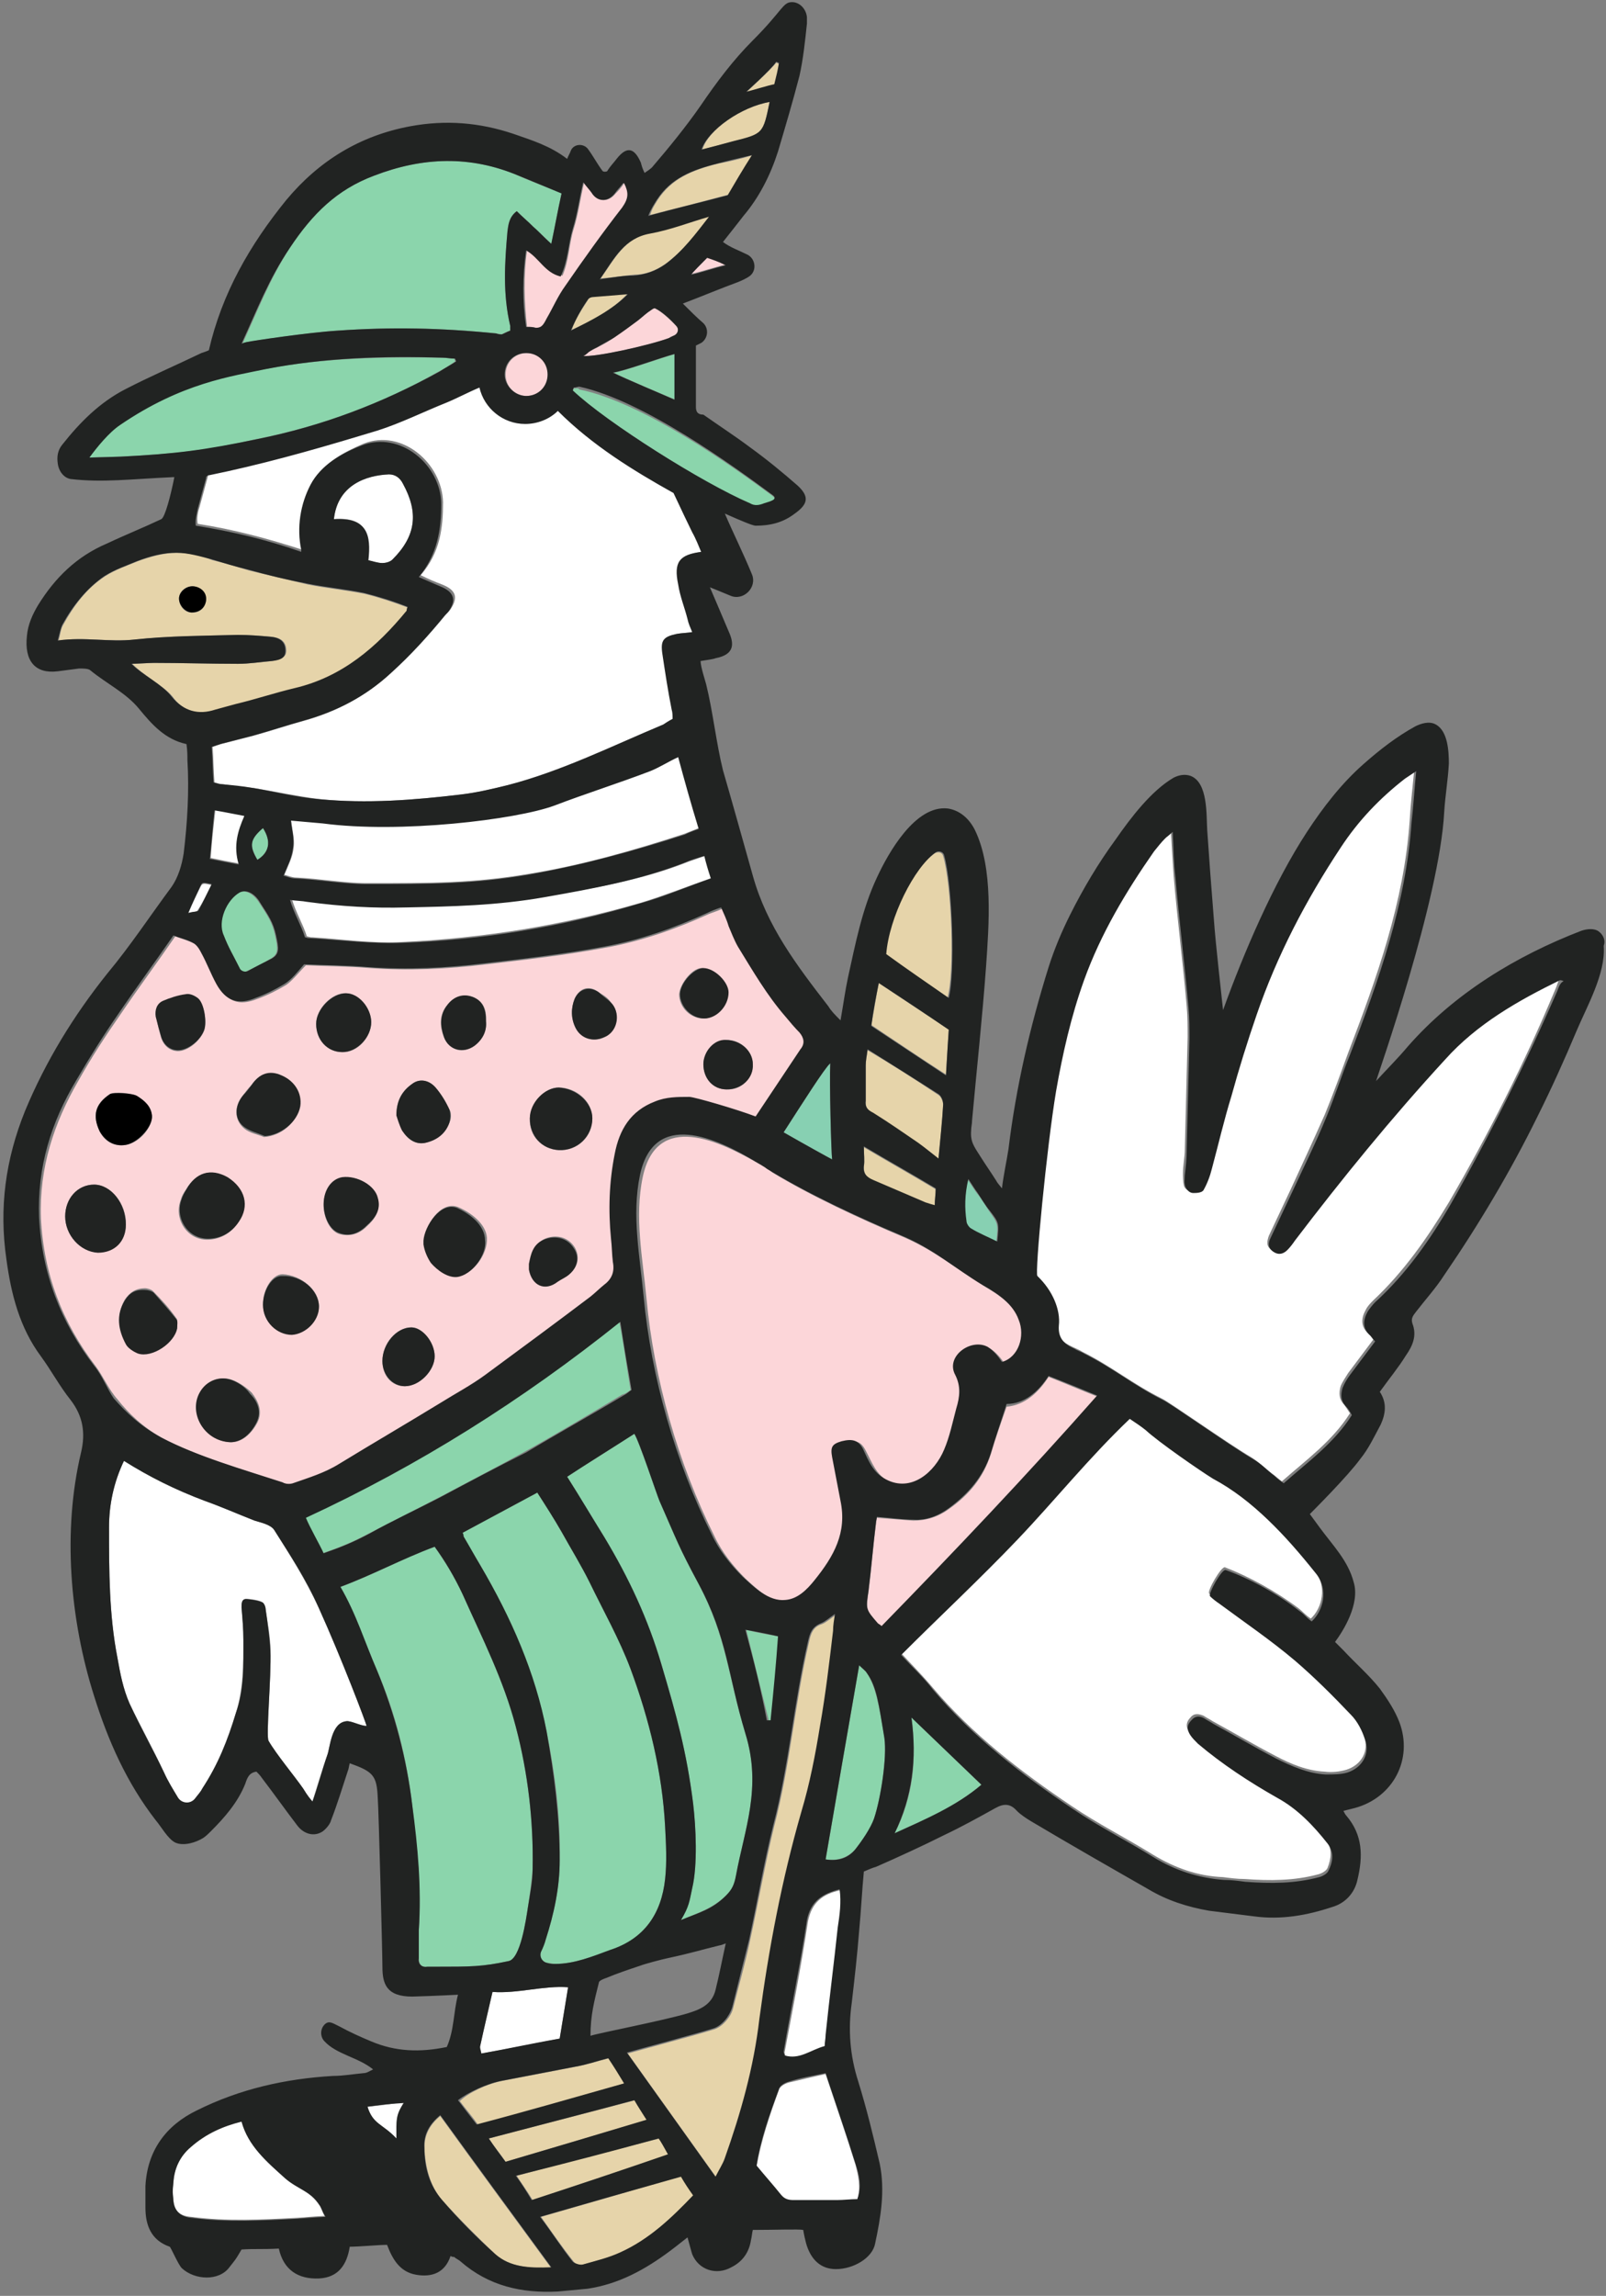 <svg xmlns="http://www.w3.org/2000/svg" version="1.1" xmlns:xlink="http://www.w3.org/1999/xlink" xmlns:svgjs="http://svgjs.com/svgjs" width="261" height="373"><rect width="100%" height="100%" fill="#808080" stroke="none"/><svg width="261" height="373" viewBox="0 0 261 373" fill="none" xmlns="http://www.w3.org/2000/svg">
<path d="M62.148 91.474C62.755 91.474 63.513 91.322 63.816 90.867C67.607 87.076 68.062 83.286 65.484 78.585C65.029 77.675 64.271 77.069 63.209 77.069C59.57 77.22 54.87 78.737 54.263 84.347C59.57 83.892 60.177 86.773 59.722 91.019C60.48 91.17 61.238 91.474 62.148 91.474Z" fill="white"></path>
<path d="M109.912 52.959C109.002 52.05 107.637 50.685 106.424 50.078C106.121 49.927 105.666 50.533 105.363 50.685C104.756 51.14 104.15 51.595 103.695 52.05C102.482 52.959 101.117 53.869 99.904 54.779C98.994 55.386 98.085 55.992 97.023 56.447C96.568 56.75 96.113 56.902 95.658 57.205C95.355 57.357 95.052 57.812 94.749 57.812C96.568 58.115 105.514 56.144 108.699 54.931C108.85 54.779 109.154 54.627 109.608 54.476C110.215 54.172 110.367 53.414 109.912 52.959Z" fill="#FCD6D9"></path>
<path d="M89.138 60.844C89.138 58.873 87.622 57.357 85.651 57.357C83.68 57.357 82.163 58.873 82.163 60.844C82.163 62.816 83.68 64.332 85.651 64.332C87.47 64.332 89.138 62.816 89.138 60.844Z" fill="#FCD6D9"></path>
<path d="M109.76 64.938C109.76 63.422 109.76 58.721 109.76 57.508C107.485 58.115 101.724 60.238 99.752 60.541C101.42 61.451 107.94 64.18 109.76 64.938Z" fill="#8BD5AC"></path>
<path d="M42.739 134.537C40.617 136.356 40.465 137.266 41.83 139.692C43.801 138.479 44.104 136.66 42.739 134.537Z" fill="#8BD5AC"></path>
<path d="M35.006 131.504C34.703 134.233 34.4 136.811 34.248 139.389C35.764 139.692 37.129 139.995 38.949 140.299C38.039 137.266 38.797 134.84 40.01 132.414C38.19 132.111 36.674 131.807 35.006 131.504Z" fill="white"></path>
<path d="M38.797 157.281C39.1 157.888 39.707 158.039 40.162 157.736C41.526 157.13 42.739 156.523 43.953 155.765C45.317 155.007 45.166 154.097 44.711 151.974C44.256 149.851 43.498 148.79 42.133 146.667C41.375 145.454 40.01 144.393 38.797 144.999C36.674 146.212 35.158 149.7 36.068 151.823C36.977 153.945 37.887 155.007 38.797 157.281Z" fill="#8BD5AC"></path>
<path d="M95.658 48.562C94.597 50.23 93.536 51.746 92.929 53.566C96.265 52.05 99.601 50.382 102.179 47.501C100.359 47.653 98.539 47.804 96.568 47.956C96.113 48.107 95.81 48.411 95.658 48.562Z" fill="#E6D4AA"></path>
<path d="M122.345 25.211C120.374 25.818 118.403 26.273 116.735 26.576C112.489 27.637 109.154 29.002 106.879 32.489C106.424 33.248 105.969 33.854 105.666 34.916C109.912 33.854 114.006 32.793 118.555 31.58C119.464 29.912 120.981 27.334 122.345 25.211Z" fill="#E6D4AA"></path>
<path d="M85.651 40.678C85.044 44.923 85.196 49.017 85.651 53.111C85.651 53.111 85.651 53.111 85.802 53.111C86.257 53.111 86.712 53.111 87.167 53.263C88.077 53.263 88.229 52.96 88.987 51.746C90.048 49.927 90.806 48.107 92.019 46.439C95.052 42.194 98.085 37.948 101.269 33.703C102.33 32.186 102.33 31.276 101.572 29.76C101.572 29.608 101.42 29.608 101.42 29.76C100.966 30.518 100.359 31.125 100.056 31.428C98.843 32.944 97.326 32.793 96.265 31.276C95.962 30.822 95.659 30.367 95.052 29.76L94.9 29.76C94.294 32.338 93.991 34.764 93.232 37.19C92.474 39.616 92.474 42.345 91.413 44.772C88.683 44.165 87.774 41.739 85.651 40.678Z" fill="#FCD6D9"></path>
<path d="M97.63 45.226C99.752 45.075 101.42 44.772 103.088 44.62C105.06 44.62 106.727 43.862 108.244 42.8C111.125 40.678 113.248 37.797 115.37 35.067C112.186 35.977 109.002 37.19 105.818 37.797C101.42 38.706 99.904 42.042 97.63 45.226Z" fill="#E6D4AA"></path>
<path d="M54.87 53.718C63.664 53.111 71.701 53.263 80.647 54.172C80.95 54.172 81.254 54.324 81.557 54.324C82.012 54.021 82.466 53.869 82.921 53.718C82.921 53.718 82.921 53.718 82.921 53.566C82.921 53.414 82.921 53.111 82.921 52.959C81.708 47.956 82.012 42.8 82.466 37.645C82.618 36.583 82.618 35.37 83.983 34.309C84.893 35.219 85.802 35.977 86.712 36.887C87.622 37.796 88.532 38.554 89.593 39.616C90.2 36.735 90.654 34.157 91.261 31.428C88.835 30.366 86.561 29.608 84.286 28.547C76.401 25.211 68.668 25.514 60.783 28.547C54.718 30.821 50.776 34.764 47.137 40.222C43.801 45.378 41.981 50.23 39.403 55.84C39.707 55.689 40.313 55.537 40.465 55.537C41.071 55.386 50.018 54.021 54.87 53.718Z" fill="#8BD5AC"></path>
<path d="M71.246 60.39C72.156 59.935 73.066 59.328 73.975 58.722C73.975 58.57 73.824 58.418 73.824 58.267C73.217 58.267 72.611 58.115 71.853 58.115C62.3 57.964 52.747 58.115 43.194 59.935C37.432 60.996 29.396 62.209 19.389 69.032C17.569 70.246 15.598 72.52 14.385 74.34C14.839 74.34 19.237 74.188 19.54 74.188C28.486 73.733 33.035 73.278 41.83 71.307C52.444 69.184 62.148 65.545 71.246 60.39Z" fill="#8BD5AC"></path>
<path d="M35.158 115.431C36.219 115.128 37.432 114.825 38.494 114.521C41.678 113.612 44.862 112.702 48.046 111.944C55.779 110.124 61.39 105.12 66.242 99.358C66.394 99.207 66.394 99.055 66.394 98.752C63.968 97.842 61.693 97.084 59.267 96.478C56.234 95.871 53.05 95.568 50.018 94.961C46.833 94.203 43.649 93.445 40.465 92.687C38.494 92.08 36.523 91.474 34.551 91.019C32.732 90.261 30.761 89.806 28.789 89.806C26.666 89.806 24.544 90.412 22.421 91.17C20.601 91.929 18.782 92.535 17.114 93.597C14.081 95.568 11.958 98.449 10.29 101.481C9.835 102.239 9.835 102.998 9.532 104.059C13.93 103.452 17.872 104.362 21.966 103.907C27.576 103.301 33.187 103.301 38.797 103.149C40.617 103.149 42.284 103.301 44.104 103.452C45.772 103.604 46.53 104.362 46.53 105.727C46.53 106.637 45.923 107.092 44.256 107.395C42.436 107.546 40.617 107.85 38.797 107.85C34.248 107.85 29.699 107.698 25.15 107.698C24.392 107.698 21.966 107.85 21.511 107.85C23.179 109.669 26.515 111.337 28.031 113.157C29.851 115.735 32.277 116.189 35.158 115.431ZM31.064 99.51C30.002 99.51 29.093 98.449 29.093 97.236C29.093 96.023 30.306 95.113 31.519 95.264C32.732 95.416 33.49 96.326 33.49 97.539C33.338 98.752 32.428 99.662 31.064 99.51Z" fill="#E6D4AA"></path>
<path d="M112.489 44.468C113.854 44.165 116.129 43.407 118.1 42.952C116.887 42.345 115.977 42.042 115.067 41.739C114.309 42.497 112.338 44.468 112.489 44.468Z" fill="#FCD6D9"></path>
<path d="M93.232 63.119C93.232 63.27 93.081 63.422 93.081 63.574C98.843 68.729 114.157 78.433 121.891 81.921C122.649 82.224 123.407 82.224 124.165 81.921C124.923 81.618 126.591 81.314 125.53 80.556C119.161 75.856 104.605 65.393 94.142 63.27C93.991 62.967 93.536 63.119 93.232 63.119Z" fill="#8BD5AC"></path>
<path d="M109.76 79.798C103.24 76.159 96.417 72.065 90.958 66.455C89.593 67.819 87.774 68.578 85.651 68.578C82.012 68.578 78.979 66 78.221 62.664C76.401 63.574 74.733 64.332 72.914 65.09C69.275 66.606 65.636 68.426 61.693 69.639C60.632 69.942 59.722 70.245 58.661 70.549C50.624 73.126 42.436 75.249 34.248 76.917C34.096 76.917 33.945 76.917 33.945 77.069C33.793 77.22 33.793 77.22 33.793 77.372C33.338 79.04 32.883 80.708 32.428 82.376C32.125 83.286 31.974 84.195 32.125 85.105C38.039 86.015 43.649 87.531 49.26 89.351C49.26 89.199 49.26 89.199 49.26 89.048C48.501 85.56 48.956 81.618 50.776 78.433C52.444 75.249 55.931 73.43 59.115 72.065C65.332 69.639 71.853 75.249 72.004 81.618C72.004 85.712 71.549 89.806 68.365 93.445C69.578 94.051 70.639 94.506 71.853 94.961C74.127 95.871 74.582 97.084 73.066 99.207C72.914 99.359 72.762 99.51 72.611 99.662C69.881 102.998 67 106.182 63.816 109.063C59.57 113.005 54.87 115.583 49.411 117.099C46.682 117.857 43.953 118.767 41.223 119.525C39.404 119.98 37.736 120.435 35.916 120.89C35.461 121.042 35.006 121.193 34.551 121.345C34.703 123.316 34.703 125.287 34.855 127.107C35.461 127.258 35.764 127.41 36.219 127.41C37.887 127.713 39.555 127.865 41.223 128.017C44.862 128.623 48.35 129.381 51.989 129.836C59.722 130.594 67.304 129.988 75.037 129.078C77.614 128.775 80.04 128.168 82.618 127.562C91.413 125.439 99.601 121.193 107.941 117.706C108.395 117.554 109.002 117.099 109.457 116.796C109.305 116.189 109.305 115.735 109.305 115.28C108.85 112.247 108.244 109.214 107.789 106.182C107.486 104.059 107.941 103.452 110.063 102.998C110.822 102.846 111.58 102.846 112.641 102.694C112.338 101.936 112.035 101.178 111.883 100.572C111.276 98.752 110.67 96.781 110.367 94.961C109.76 91.322 110.518 90.109 114.157 89.654C114.157 89.654 114.309 89.654 114.612 89.351C114.157 88.289 113.702 87.076 113.096 86.015C112.489 85.56 110.67 81.769 109.76 79.798Z" fill="white"></path>
<path d="M126.591 10.351C126.439 10.351 126.288 10.2 126.136 10.2C125.075 11.564 121.284 14.9 121.284 15.052C122.042 14.9 124.923 13.991 125.833 13.839C126.288 12.474 126.439 11.413 126.591 10.351Z" fill="#E6D4AA"></path>
<path d="M141.906 191.853C144.787 193.066 147.516 194.279 150.397 195.492C150.852 195.644 151.307 195.795 151.913 195.947C151.913 194.886 152.065 193.976 152.065 193.218C148.274 190.943 144.484 188.82 140.39 186.394C140.39 187.607 140.541 188.669 140.39 189.579C140.39 190.792 140.844 191.398 141.906 191.853Z" fill="#E6D4AA"></path>
<path d="M154.188 167.289C150.397 164.711 146.606 162.285 142.815 159.707C142.361 161.982 142.057 164.105 141.602 166.531C145.696 169.26 149.487 171.838 153.733 174.567C153.884 171.989 154.036 169.563 154.188 167.289Z" fill="#E6D4AA"></path>
<path d="M141.905 180.936C144.332 182.452 146.758 184.12 149.184 185.788C150.245 186.546 151.155 187.304 152.52 188.366C152.823 185.03 153.126 182.3 153.278 179.571C153.278 178.964 152.974 178.206 152.52 177.903C148.88 175.477 145.09 173.051 140.996 170.625C140.844 171.686 140.692 172.444 140.692 173.202C140.692 175.174 140.692 177.145 140.692 179.116C140.692 180.026 141.147 180.481 141.905 180.936Z" fill="#E6D4AA"></path>
<path d="M123.407 189.124C116.887 185.333 106.728 180.481 104.453 191.247C103.088 197.767 104.453 204.438 105.06 210.959C106.273 223.999 110.215 237.797 116.129 249.624C117.342 252.202 119.161 254.476 121.133 256.448C122.952 258.116 125.378 260.542 128.108 260.238C130.079 260.087 131.443 258.419 132.808 257.054C135.992 253.263 138.267 249.321 137.054 244.166C136.599 241.74 136.144 239.465 135.689 237.039C135.386 235.371 135.689 234.916 137.205 234.461C139.025 233.855 139.935 234.158 140.693 235.674C141.754 237.645 142.361 239.617 144.484 240.678C148.578 242.649 152.368 239.465 153.885 235.826C154.794 233.703 155.249 231.277 155.856 229.154C156.311 227.335 156.614 225.515 155.704 223.695C154.036 220.663 158.13 217.63 161.011 219.147C161.921 219.753 162.679 220.663 163.286 221.573C166.015 220.966 167.077 217.327 166.015 214.749C164.954 212.172 162.528 210.504 160.253 209.139C155.249 206.106 152.065 203.225 146.758 200.951C139.935 198.07 131.747 194.279 125.53 190.488C124.772 189.882 123.407 189.124 123.407 189.124Z" fill="#FCD6D9"></path>
<path d="M46.379 353.794C43.346 351.217 40.313 348.487 39.252 344.545C36.219 345.303 33.49 346.516 31.064 348.639C29.396 350.155 28.335 352.127 28.183 354.401C28.031 356.069 28.031 355.766 28.183 357.434C28.335 359.253 29.244 360.011 31.064 360.163C36.826 360.921 42.588 360.618 48.35 360.315C50.624 360.163 50.018 360.163 52.747 360.011C52.292 359.253 52.141 358.495 51.837 358.192C50.321 355.917 48.502 355.766 46.379 353.794Z" fill="white"></path>
<path d="M161.011 236.281C159.798 240.072 157.524 242.801 154.34 245.075C152.52 246.44 150.549 247.047 148.426 247.047C146.455 246.895 144.484 246.743 142.512 246.592C142.512 246.895 142.361 247.198 142.361 247.501C141.906 251.141 141.603 254.931 141.148 258.57C140.693 261.603 140.693 261.603 142.664 263.878C142.816 264.029 142.967 264.029 143.271 264.332C155.249 252.05 166.925 239.768 178.297 226.88C175.568 225.818 173.142 224.757 170.412 223.695C168.744 226.273 166.622 228.244 163.589 228.548C162.679 231.125 161.769 233.703 161.011 236.281Z" fill="#FCD6D9"></path>
<path d="M59.722 342.27C60.632 345.303 62.148 345 64.423 347.426C64.423 344.393 64.423 343.635 65.636 341.512C63.361 341.816 61.693 342.119 59.722 342.27Z" fill="white"></path>
<path d="M153.278 139.086C153.126 138.479 152.52 138.327 151.913 138.631C148.426 141.057 144.332 149.245 143.725 155.31C147.061 157.585 150.549 160.011 153.884 162.437C155.249 158.343 154.643 143.635 153.278 139.086Z" fill="#E6D4AA"></path>
<path d="M157.675 199.586C159.04 200.344 160.405 200.951 161.921 201.709C162.224 198.828 162.224 198.828 160.708 196.705C160.101 195.795 159.495 194.734 158.737 193.824C158.282 193.218 157.827 192.46 157.22 191.55C156.462 194.128 156.614 196.25 156.766 198.525C156.917 198.828 157.372 199.435 157.675 199.586Z" fill="#87D0B2"></path>
<path d="M125.378 279.495C125.833 274.947 126.136 270.246 126.591 265.849C124.62 265.545 122.952 265.242 121.284 264.787C122.497 269.791 123.71 274.643 124.923 279.495C125.075 279.495 125.226 279.495 125.378 279.495Z" fill="#8BD5AC"></path>
<path d="M135.234 188.366C135.082 187.304 134.779 175.78 134.931 172.748C134.021 173.506 130.382 179.268 127.349 183.968C130.533 185.788 134.627 188.062 135.234 188.366Z" fill="#87D0B2"></path>
<path d="M46.227 142.118C46.833 142.27 47.44 142.573 48.198 142.573C51.686 142.725 56.083 143.483 59.57 143.483C70.184 143.483 77.008 143.483 85.954 141.967C94.445 140.602 102.937 138.176 111.276 135.446C112.035 135.143 112.793 134.84 113.551 134.537C112.489 130.594 111.428 126.804 110.215 122.861C108.547 123.771 107.182 124.681 105.666 125.136C100.511 127.107 95.204 128.926 90.048 130.746C83.831 133.02 65.029 135.295 52.444 133.627C50.776 133.475 48.956 133.324 47.288 133.172C47.44 134.688 47.895 136.205 47.743 137.569C47.592 139.237 46.833 140.602 46.227 142.118Z" fill="white"></path>
<path d="M88.835 145.606C81.102 146.97 73.823 147.122 66.394 147.274C60.783 147.425 55.628 147.122 50.169 146.364C49.411 146.212 48.501 146.212 47.44 146.061C48.046 148.183 49.259 150.155 49.866 152.126C50.624 152.277 50.321 152.277 50.776 152.277C55.628 152.581 60.632 153.339 65.484 153.036C78.524 152.429 91.564 150.306 104.15 146.667C108.092 145.454 111.883 143.938 115.825 142.573C115.37 141.208 115.067 140.147 114.764 138.934C113.702 139.389 112.793 139.692 111.883 139.995C104.301 143.028 96.568 144.241 88.835 145.606Z" fill="white"></path>
<path d="M108.092 305.273C108.395 302.543 108.244 299.511 108.092 296.781C107.637 287.987 105.514 279.344 102.482 271.156C100.662 266.304 98.085 261.755 95.81 257.054C94.445 254.173 92.778 251.596 91.261 248.866C90.048 246.743 88.683 244.621 87.319 242.498C83.073 244.772 79.131 246.895 75.188 249.018C75.188 249.321 75.188 249.473 75.34 249.624C76.25 251.292 77.16 252.809 78.069 254.325C82.921 262.816 86.864 271.611 88.835 281.315C90.2 288.138 91.11 295.113 90.958 302.24C90.958 306.637 90.048 310.883 88.683 315.129C88.532 315.735 88.229 316.342 87.925 317.1C87.622 317.858 88.077 318.768 88.987 318.919C89.442 318.919 89.897 319.071 90.2 319.071C93.384 319.071 96.113 317.858 99.146 316.948C104.756 314.977 107.486 310.883 108.092 305.273Z" fill="#8BD5AC"></path>
<path d="M119.616 304.666C120.981 297.236 123.862 290.413 121.132 281.618C118.251 272.066 118.1 266 113.551 257.357C110.215 251.141 110.063 250.382 107.182 243.862C106.727 242.801 103.846 234.158 103.088 232.945C100.511 234.613 94.445 238.404 92.171 239.92C94.294 243.407 96.265 246.592 98.236 249.776C102.027 256.296 105.211 263.119 107.486 270.398C109.912 278.586 111.58 284.651 112.641 292.991C113.096 296.933 113.399 302.998 112.489 306.789C112.034 308.912 111.883 309.67 110.67 311.944C113.551 310.731 115.674 310.125 117.948 308.002C119.009 306.941 119.464 306.182 119.616 304.666Z" fill="#8BD5AC"></path>
<path d="M80.041 323.62C79.283 326.956 78.828 328.776 78.07 332.263C77.918 332.718 78.221 333.021 78.221 333.628C82.467 332.87 86.561 332.111 90.958 331.202C91.413 328.472 91.868 325.743 92.323 322.862C88.38 322.559 84.135 323.923 80.041 323.62Z" fill="white"></path>
<path d="M102.482 225.818C101.875 222.331 101.42 218.692 100.662 214.749C84.741 227.486 67.91 238.1 49.563 246.592C50.169 248.108 51.837 250.989 52.444 252.354C55.476 251.292 57.296 250.534 59.874 249.169C63.664 247.198 67.607 245.227 71.397 243.256C75.947 240.83 80.647 238.404 85.044 235.977C90.503 232.945 95.81 229.761 101.117 226.576C101.724 226.425 102.027 226.122 102.482 225.818Z" fill="#8BD5AC"></path>
<path d="M125.075 16.568C120.526 17.326 115.067 21.117 114.157 24.301C115.825 23.846 117.493 23.392 119.313 22.937C124.013 21.724 124.013 21.724 125.075 16.568Z" fill="#E6D4AA"></path>
<path d="M68.971 348.942C69.123 352.126 69.881 355.159 71.852 357.433C74.582 360.466 77.463 363.347 80.495 366.228C82.921 368.351 85.954 368.503 89.593 368.503C83.376 360.011 77.463 351.975 71.549 343.787C69.881 345.151 68.971 346.819 68.971 348.942Z" fill="#E6D4AA"></path>
<path d="M79.434 347.426C80.344 348.791 81.254 349.852 82.163 351.217C89.897 348.942 97.478 346.668 105.211 344.393C104.453 343.18 103.847 342.119 103.24 341.209C95.204 343.332 87.471 345.303 79.434 347.426Z" fill="#E6D4AA"></path>
<path d="M108.699 350.004C108.092 348.942 107.486 348.184 107.182 347.426C99.449 349.397 91.716 351.368 83.983 353.491C84.741 354.704 85.651 355.917 86.561 357.434C93.839 355.007 101.117 352.581 108.699 350.004Z" fill="#E6D4AA"></path>
<path d="M87.925 360.163C89.745 362.741 91.413 365.167 93.233 367.441C93.536 367.896 94.445 368.048 94.9 367.896C96.872 367.29 98.994 366.835 100.966 365.925C105.666 363.802 109.305 360.315 112.793 356.524C112.186 355.614 111.58 354.553 110.822 353.491C103.24 355.766 95.81 357.889 87.925 360.163Z" fill="#E6D4AA"></path>
<path d="M44.559 248.563C43.953 247.653 42.285 247.35 41.375 247.046C38.645 245.985 35.916 244.772 33.338 243.862C28.486 242.043 24.241 239.92 20.146 237.342C18.479 240.83 17.721 244.469 17.721 248.108C17.721 255.235 17.721 262.361 19.085 269.336C19.54 271.914 19.995 274.34 21.056 276.766C22.876 280.557 24.847 284.044 26.667 287.987C27.273 289.351 28.031 290.564 28.941 292.081C29.548 293.142 30.912 293.142 31.671 292.232C32.125 291.626 32.58 291.171 32.883 290.564C35.461 286.622 36.977 282.68 38.342 278.282C39.555 274.34 39.555 270.549 39.555 266.455C39.555 264.636 39.404 262.968 39.252 261.148C39.252 260.542 39.252 259.783 40.01 259.783C40.617 259.783 42.285 259.935 42.739 260.39C43.043 260.693 43.043 261.148 43.194 261.603C43.498 263.726 43.953 266 43.953 268.123C44.104 272.672 43.194 282.225 43.649 282.831C44.862 284.954 47.895 288.593 49.26 290.564C49.563 291.019 49.866 291.626 50.776 292.687C51.382 290.716 52.444 287.229 53.202 285.106C53.657 283.893 53.809 279.95 56.235 279.647C56.993 279.495 58.661 280.405 59.571 280.405C59.571 280.102 55.476 269.336 51.837 261.3C49.563 256.448 47.137 252.657 44.559 248.563Z" fill="white"></path>
<path d="M130.382 294.507C131.595 289.958 132.505 285.257 133.414 280.557C134.324 275.401 134.779 270.246 135.537 265.091C135.689 264.332 135.689 263.423 135.84 262.361C134.931 262.968 134.324 263.574 133.566 263.878C132.05 264.332 131.746 265.545 131.443 266.91C129.169 276.766 128.411 286.774 125.833 296.63C124.317 302.847 123.255 309.063 121.89 315.28C121.132 318.919 120.071 322.559 119.161 326.198C118.858 327.562 117.493 329.23 116.128 329.685C113.248 330.595 104.15 333.021 102.027 333.628C106.879 340.451 111.58 346.971 116.432 353.794C117.038 352.581 117.645 351.672 117.948 350.762C120.526 343.484 122.649 336.054 123.558 328.32C124.923 316.797 127.198 305.576 130.382 294.507Z" fill="#E6D4AA"></path>
<path d="M85.802 309.822C86.106 307.699 86.409 305.728 86.561 303.605C86.712 295.872 85.802 288.138 83.831 280.557C81.86 272.975 78.373 266.152 75.188 259.025C73.975 256.296 72.307 253.718 70.639 251.292C65.332 253.263 60.632 255.841 55.325 257.812C57.751 262.21 59.267 266.759 61.238 271.307C64.271 278.282 66.091 285.712 67 293.294C67.758 300.269 68.517 306.789 68.062 313.612C68.062 314.522 68.062 317.252 68.062 318.161C68.062 319.071 68.517 319.678 69.426 319.526L70.791 319.526C76.553 319.526 78.373 319.526 82.618 318.616C84.589 318.313 85.499 311.793 85.802 309.822Z" fill="#8BD5AC"></path>
<path d="M34.4 143.786C33.035 143.483 32.883 143.483 32.58 144.09C31.974 145.303 31.367 146.516 30.457 148.335C31.367 148.184 31.974 148.184 32.125 147.88C33.035 146.516 33.642 145.151 34.4 143.786Z" fill="white"></path>
<path d="M101.572 338.48C100.662 336.963 99.752 335.75 98.994 334.386C97.175 334.841 95.355 335.447 93.687 335.75C89.745 336.509 85.802 337.267 81.86 338.025C79.282 338.48 76.098 339.996 74.733 341.361C75.643 342.574 76.704 343.787 77.766 345.303C85.651 343.029 93.535 340.754 101.572 338.48Z" fill="#E6D4AA"></path>
<path d="M140.844 271.762C140.693 271.459 139.783 270.852 139.631 270.549C137.812 281.012 135.992 291.474 134.173 302.088C136.144 302.392 137.812 301.785 139.025 300.42C140.086 299.056 141.603 297.085 142.058 295.417C143.119 292.232 144.18 285.561 143.725 282.225C142.816 276.918 142.361 274.037 140.844 271.762Z" fill="#8BD5AC"></path>
<path d="M234.552 171.838C226.061 181.391 217.873 191.095 210.139 201.254C209.685 201.709 209.381 202.316 208.926 202.77C208.32 203.377 207.562 203.832 206.652 203.074C205.742 202.467 205.894 201.709 206.197 200.799C207.41 198.222 208.623 195.644 209.836 193.066C211.656 189.124 213.475 185.181 215.295 181.087C216.66 177.751 217.873 174.416 219.086 171.08C223.786 158.798 228.184 146.516 229.093 133.324C229.245 130.746 229.548 128.017 229.851 124.984C228.942 125.591 228.487 125.894 228.032 126.197C223.938 129.381 220.45 133.02 217.569 137.418C211.959 145.909 207.258 155.007 203.923 164.56C202.406 168.957 201.042 173.354 199.829 177.751C198.767 181.694 197.706 185.636 196.644 189.579C196.341 190.792 195.886 192.005 195.28 193.066C194.976 193.673 194.218 193.673 193.612 193.521C193.157 193.521 192.55 193.218 192.399 192.611C192.247 192.005 192.247 191.247 192.247 190.64C192.247 189.275 192.55 188.062 192.55 186.698C192.702 180.632 192.854 174.567 193.005 168.502C193.005 166.834 193.005 165.166 192.854 163.498C192.247 156.372 191.337 149.397 190.731 142.27C190.579 139.995 190.428 137.569 190.276 134.84C189.669 135.447 189.366 135.598 189.063 135.901C188.456 136.66 187.698 137.266 187.243 138.024C182.543 144.544 178.449 151.368 175.871 158.949C173.748 164.863 172.383 170.928 171.322 176.993C169.806 186.091 167.835 206.561 168.289 207.016C170.716 209.442 172.08 212.626 171.777 215.053C171.474 217.175 172.687 218.085 174.355 218.843C174.961 219.147 175.416 219.298 175.871 219.601C180.723 222.028 183.907 224.757 188.76 227.183C189.821 227.638 199.677 234.613 203.316 236.736C204.529 237.494 205.591 238.555 206.804 239.465C207.259 239.768 207.713 240.223 208.32 240.678C212.262 237.191 216.508 234.158 219.389 229.609C219.086 229.154 218.782 228.699 218.479 228.244C217.569 227.335 217.569 226.273 217.873 225.212C218.176 224.454 218.631 223.847 219.086 223.089C220.45 221.269 221.815 219.45 223.18 217.63C222.876 217.327 222.725 216.872 222.422 216.72C221.057 215.507 221.209 214.143 221.967 212.778C222.27 212.172 222.725 211.717 223.18 211.262C228.184 206.561 231.974 201.103 235.462 195.341C241.982 184.12 247.744 172.748 252.748 160.769C253.051 160.162 253.203 159.404 253.506 158.798C253.203 158.798 253.051 158.646 252.899 158.646C246.379 162.437 239.707 166.076 234.552 171.838Z" fill="white"></path>
<path d="M127.501 333.476C127.501 333.627 127.652 333.931 127.652 334.082C130.079 334.841 131.898 333.173 134.173 332.566C134.324 331.808 134.324 331.201 134.324 330.746C134.931 324.985 135.537 319.071 136.295 313.309C136.599 311.186 136.902 309.215 136.599 307.092C133.718 307.699 131.898 309.063 131.292 312.248C130.23 319.223 128.866 326.349 127.501 333.476Z" fill="white"></path>
<path d="M196.948 239.768C194.976 238.555 188.153 233.855 186.03 231.884C185.272 231.277 184.362 230.67 183.452 230.064C176.781 236.432 171.322 243.256 165.257 249.624C159.192 255.993 152.671 262.058 146.303 268.426C148.123 270.398 149.79 272.066 151.458 274.037C157.979 281.77 165.863 287.835 174.203 293.446C178.449 296.326 182.998 298.601 187.395 301.33C190.882 303.453 194.673 304.818 198.767 304.969C199.98 305.121 201.042 305.273 202.255 305.273C206.349 305.576 210.291 305.576 214.233 304.515C214.84 304.363 215.598 303.908 215.75 303.453C216.356 301.937 216.508 300.421 215.598 299.056C213.324 296.175 210.746 293.446 207.41 291.626C202.861 289.2 198.464 286.319 194.521 282.831C194.067 282.528 193.763 281.922 193.308 281.467C192.702 280.709 192.702 279.799 193.46 279.041C194.067 278.282 194.825 278.434 195.583 278.737C196.038 279.041 196.644 279.344 197.099 279.647C200.435 281.467 203.771 283.438 207.258 285.257C209.836 286.622 212.414 287.684 215.295 287.835C216.508 287.987 217.721 287.835 218.782 287.532C221.208 286.774 222.573 284.499 221.663 282.073C221.208 280.709 220.45 279.192 219.389 278.131C216.508 275.098 213.475 272.066 210.291 269.336C206.349 266 202.103 263.119 198.009 260.087C197.554 259.632 196.796 259.329 196.493 258.874C196.189 258.419 198.464 254.476 199.07 254.628C203.013 256.144 207.41 258.571 211.049 261.3C211.807 261.906 211.959 262.21 213.02 262.968C214.84 261.3 215.75 257.812 213.627 255.083C208.926 249.473 203.619 243.862 196.948 239.768Z" fill="white"></path>
<path d="M145.393 297.843C150.397 295.568 155.401 293.446 159.495 289.958C155.704 286.319 152.065 282.831 148.123 279.041C149.033 285.712 148.426 291.929 145.393 297.843Z" fill="#8BD5AC"></path>
<path d="M26.515 233.703C32.277 236.736 39.707 238.858 46.227 240.981C46.682 241.133 47.44 241.285 47.895 241.133C50.473 240.223 53.202 239.465 55.476 237.949C60.783 234.613 66.394 231.429 71.853 228.093C74.278 226.576 76.856 225.212 79.131 223.544C84.893 219.45 90.503 215.052 96.265 210.807C97.023 210.2 97.781 209.442 98.539 208.836C99.752 207.926 100.207 206.713 99.904 205.197C99.601 203.983 99.601 202.77 99.601 201.406C99.298 196.857 99.449 192.156 100.207 187.607C100.966 183.665 102.785 180.632 106.727 179.116C108.547 178.358 110.367 178.358 112.338 178.358C113.096 178.358 119.919 180.329 123.104 181.542C125.681 177.751 130.079 171.08 130.382 170.625C131.14 169.563 130.837 168.654 130.23 167.895C129.472 166.986 128.714 166.076 127.956 165.318C124.923 161.83 122.649 157.888 120.223 153.945C119.616 152.884 119.161 151.671 118.706 150.61C118.251 149.7 117.948 148.638 117.493 147.577C116.583 148.032 115.977 148.183 115.219 148.487C109.912 150.913 104.301 152.884 98.539 153.945C92.019 155.158 85.499 155.917 78.979 156.675C72.762 157.433 66.394 157.736 60.177 157.281C56.538 156.978 53.05 156.978 49.714 156.826C48.501 158.039 47.592 159.252 46.53 160.011C45.014 160.92 43.498 161.679 41.83 162.285C38.797 163.498 36.977 162.74 35.461 160.011C34.551 158.494 33.945 156.675 33.035 155.007C32.732 154.4 32.277 153.794 31.67 153.339C30.761 152.884 29.699 152.581 28.486 152.126C25.453 156.523 22.421 160.617 19.54 164.863C17.114 168.35 14.839 171.838 12.717 175.629C8.774 182.452 6.348 189.73 6.651 197.918C7.106 207.016 10.139 214.901 15.598 222.027C16.811 223.695 17.72 225.818 19.085 227.335C20.905 229.609 23.179 231.883 26.515 233.703ZM122.345 172.899C122.345 175.325 120.374 177.145 118.1 176.993C115.825 176.993 114.309 175.174 114.309 172.899C114.309 170.928 116.28 168.957 118.1 168.957C120.374 168.957 122.345 170.776 122.345 172.899ZM114.157 157.281C115.977 157.433 118.251 159.556 118.251 161.224C118.251 163.498 116.432 165.469 114.309 165.469C112.186 165.469 110.367 163.65 110.367 161.527C110.518 159.707 112.641 157.13 114.157 157.281ZM93.384 162.285C94.142 160.466 95.81 160.011 97.326 161.224C98.085 161.679 98.843 162.133 99.298 162.892C100.814 164.56 100.359 167.289 98.539 168.35C98.236 168.502 97.781 168.805 97.326 168.805C95.81 169.108 94.294 168.502 93.536 166.986C92.778 165.469 92.778 163.801 93.384 162.285ZM90.806 176.69C93.687 176.69 96.265 178.964 96.265 181.694C96.265 184.726 93.839 187.001 90.806 186.849C88.077 186.698 85.954 184.575 86.106 181.694C86.257 179.116 88.532 176.69 90.806 176.69ZM86.106 205.197C86.409 203.832 86.712 202.164 88.532 201.254C90.351 200.496 92.323 200.951 93.384 202.619C94.294 204.135 93.99 205.955 92.323 207.168C91.868 207.471 91.261 207.774 90.806 208.077C88.532 209.594 86.409 208.684 86.257 205.955C86.106 205.955 86.106 205.651 86.106 205.197ZM41.83 231.125C40.768 233.097 39.252 234.31 37.584 234.31C33.338 234.158 30.609 229.609 32.58 226.273C33.642 224.302 35.916 223.392 38.039 224.302C39.1 224.757 40.162 225.515 40.92 226.273C41.981 227.638 42.739 229.306 41.83 231.125ZM74.43 207.319C72.762 207.471 71.094 206.41 70.184 205.045C69.426 204.135 69.123 203.225 68.972 202.012C68.972 201.861 68.972 201.557 68.972 201.406C69.123 199.131 71.549 195.037 74.43 196.099C76.553 197.008 78.979 198.828 79.131 201.102C79.282 203.832 76.856 207.016 74.43 207.319ZM72.762 163.195C73.824 161.83 75.34 161.527 76.856 161.982C78.373 162.588 79.131 163.801 78.979 165.924C79.131 167.289 78.524 168.805 77.159 169.867C75.34 171.231 73.066 170.776 72.156 168.502C71.398 166.682 71.398 164.711 72.762 163.195ZM67 176.083C68.213 175.174 69.73 175.477 70.791 176.69C71.701 177.751 72.459 179.116 73.066 180.329C73.369 180.784 73.369 181.694 73.066 182.3C72.459 184.12 71.094 185.181 69.275 185.636C67.455 186.091 66.091 185.03 65.332 183.513C64.877 182.604 64.574 181.694 64.423 181.087C64.423 178.661 65.484 177.145 67 176.083ZM66.849 215.659C68.668 215.659 70.639 218.085 70.639 220.36C70.639 222.634 68.213 225.212 65.787 225.212C63.664 225.212 62.148 223.544 62.148 221.118C62.148 218.237 64.423 215.659 66.849 215.659ZM61.39 194.734C61.845 196.705 60.935 198.07 59.57 199.283C58.357 200.496 56.841 200.951 55.173 200.496C53.657 200.041 52.595 197.918 52.595 195.795C52.595 193.521 53.808 191.701 55.628 191.398C58.054 190.943 60.935 192.611 61.39 194.734ZM56.234 161.375C58.206 161.375 60.328 163.801 60.328 166.076C60.328 168.502 58.054 171.08 55.628 170.928C53.202 170.928 51.382 168.957 51.382 166.227C51.382 163.953 53.96 161.224 56.234 161.375ZM51.837 212.172C51.837 214.446 49.714 216.72 47.44 216.72C45.014 216.872 42.739 214.598 42.739 211.868C42.739 209.442 44.256 207.016 45.924 207.016C48.956 207.168 51.837 209.594 51.837 212.172ZM39.404 178.055C39.858 177.448 40.313 176.842 40.768 176.387C42.133 174.567 43.649 173.961 45.62 174.87C47.895 175.78 49.108 177.751 48.653 179.874C48.198 182.452 45.62 184.575 42.891 184.726C41.83 184.271 40.617 184.12 39.707 183.362C38.039 181.997 38.039 179.723 39.404 178.055ZM36.826 191.398C39.707 193.218 40.465 196.099 38.645 198.676C37.432 200.496 35.613 201.406 33.642 201.406C30.306 201.406 28.183 197.918 29.396 194.886C29.547 194.279 29.851 193.824 30.154 193.369C31.822 190.488 34.248 189.73 36.826 191.398ZM26.515 162.74C27.728 162.285 28.941 161.83 30.154 161.679C30.761 161.527 31.67 161.982 32.125 162.285C33.187 163.043 33.642 166.076 33.187 167.441C32.428 169.26 30.457 170.776 28.941 170.776C27.728 170.776 26.667 170.018 26.212 168.654C25.908 167.592 25.605 166.531 25.453 165.469C25.15 164.256 25.605 163.195 26.515 162.74ZM28.638 214.143C28.941 214.446 28.789 215.204 28.789 215.659C28.486 218.085 24.847 220.511 22.421 219.753C21.663 219.45 20.753 218.995 20.45 218.237C19.237 215.962 18.933 213.536 20.298 211.11C21.056 210.049 21.966 209.291 23.634 209.291C23.786 209.291 24.544 209.442 24.847 209.745C26.363 211.262 27.576 212.626 28.638 214.143ZM17.872 177.751C18.479 177.296 21.511 177.6 22.269 178.055C23.482 178.813 24.544 179.723 24.695 181.239C24.847 182.907 22.876 185.485 20.753 185.939C18.782 186.394 17.114 185.636 16.204 183.817C14.991 181.239 15.446 179.268 17.872 177.751ZM10.594 197.615C10.594 194.734 12.717 192.46 15.294 192.46C18.024 192.46 20.601 195.644 20.45 198.98C20.45 201.709 18.479 203.529 15.901 203.377C13.02 203.377 10.594 200.648 10.594 197.615Z" fill="#FCD6D9"></path>
<path d="M134.173 336.963C132.05 337.418 130.23 337.873 128.259 338.328C127.653 338.48 126.743 338.935 126.591 339.541C125.075 343.635 123.71 347.729 122.952 351.975C124.317 353.643 125.681 355.007 126.894 356.675C127.501 357.433 128.107 357.585 129.017 357.585C131.292 357.585 133.718 357.585 135.992 357.585C137.205 357.585 138.267 357.433 139.328 357.433C139.935 355.311 139.48 353.491 139.025 351.672C137.66 347.274 136.144 342.877 134.628 338.328C134.476 337.873 134.324 337.418 134.173 336.963Z" fill="white"></path>
<path d="M30.306 193.218C30.003 193.673 29.699 194.279 29.548 194.734C28.335 197.767 30.457 201.254 33.793 201.254C35.764 201.254 37.584 200.344 38.797 198.525C40.617 195.947 39.858 193.066 36.977 191.247C34.248 189.73 31.822 190.488 30.306 193.218Z" fill="#212322"></path>
<path d="M74.279 196.25C71.549 195.189 68.972 199.283 68.82 201.557C68.82 201.709 68.82 202.012 68.82 202.164C68.972 203.225 69.427 204.287 70.033 205.197C71.094 206.41 72.763 207.623 74.279 207.471C76.705 207.168 79.131 203.832 78.828 201.557C78.828 198.98 76.25 197.16 74.279 196.25Z" fill="#212322"></path>
<path d="M37.887 224.302C35.764 223.392 33.49 224.302 32.429 226.273C30.609 229.609 33.187 234.158 37.432 234.31C39.252 234.31 40.768 232.945 41.678 231.125C42.588 229.306 41.83 227.638 40.617 226.425C40.01 225.515 38.949 224.757 37.887 224.302Z" fill="#212322"></path>
<path d="M39.858 183.21C40.768 183.817 41.981 184.12 43.043 184.575C45.62 184.423 48.35 182.3 48.805 179.723C49.108 177.6 47.895 175.629 45.772 174.719C43.801 173.809 42.133 174.416 40.92 176.235C40.465 176.842 40.01 177.448 39.555 177.903C38.039 179.723 38.039 181.997 39.858 183.21Z" fill="#212322"></path>
<path d="M20.298 211.262C18.782 213.688 19.236 216.114 20.45 218.388C20.753 218.995 21.663 219.601 22.421 219.905C24.695 220.663 28.334 218.237 28.789 215.811C28.789 215.356 28.941 214.598 28.638 214.294C27.424 212.778 26.212 211.413 24.998 210.049C24.695 209.745 23.937 209.594 23.785 209.594C21.966 209.442 21.056 210.049 20.298 211.262Z" fill="#212322"></path>
<path d="M42.739 212.02C42.739 214.749 45.014 216.872 47.44 216.872C49.715 216.72 51.837 214.598 51.837 212.323C51.837 209.594 48.956 207.168 45.924 207.319C44.256 207.168 42.739 209.594 42.739 212.02Z" fill="#212322"></path>
<path d="M69.275 185.636C71.094 185.181 72.459 184.12 73.066 182.3C73.217 181.694 73.217 180.935 73.066 180.329C72.459 178.964 71.701 177.751 70.791 176.69C69.73 175.477 68.213 175.174 67 176.083C65.484 177.145 64.423 178.661 64.423 181.239C64.574 181.694 64.877 182.755 65.332 183.665C66.242 185.03 67.607 186.091 69.275 185.636Z" fill="#212322"></path>
<path d="M55.628 170.928C58.054 170.928 60.328 168.502 60.328 166.076C60.328 163.801 58.357 161.375 56.234 161.375C53.96 161.375 51.382 163.953 51.382 166.379C51.382 168.957 53.202 170.928 55.628 170.928Z" fill="#212322"></path>
<path d="M55.628 191.247C53.809 191.55 52.596 193.369 52.596 195.644C52.596 197.767 53.657 199.889 55.173 200.344C56.841 200.951 58.357 200.344 59.571 199.131C60.935 197.918 61.996 196.554 61.39 194.582C60.935 192.611 58.054 190.943 55.628 191.247Z" fill="#212322"></path>
<path d="M65.787 225.212C68.213 225.212 70.639 222.634 70.639 220.36C70.639 218.085 68.668 215.659 66.849 215.659C64.422 215.659 62.148 218.388 62.148 221.118C62.148 223.392 63.816 225.212 65.787 225.212Z" fill="#212322"></path>
<path d="M20.753 185.939C22.724 185.333 24.847 182.907 24.696 181.239C24.544 179.723 23.483 178.813 22.27 178.055C21.511 177.6 18.479 177.448 17.872 177.751C15.446 179.419 14.991 181.239 16.204 183.817C17.266 185.636 18.934 186.394 20.753 185.939Z" fill="black"></path>
<path d="M26.212 168.502C26.666 169.867 27.728 170.625 28.941 170.625C30.457 170.625 32.58 169.108 33.187 167.289C33.642 166.076 33.187 162.892 32.125 162.133C31.519 161.679 30.761 161.375 30.154 161.527C28.941 161.679 27.576 162.133 26.515 162.588C25.453 163.043 25.15 164.105 25.302 165.166C25.605 166.379 25.908 167.441 26.212 168.502Z" fill="#212322"></path>
<path d="M77.159 169.867C78.524 168.805 79.131 167.441 78.979 165.924C78.979 163.802 78.372 162.588 76.856 161.982C75.34 161.375 73.823 161.83 72.762 163.195C71.397 164.863 71.549 166.683 72.156 168.502C72.914 170.625 75.34 171.231 77.159 169.867Z" fill="#212322"></path>
<path d="M20.45 198.98C20.45 195.492 18.024 192.46 15.294 192.46C12.565 192.46 10.594 194.734 10.594 197.615C10.594 200.648 13.02 203.377 15.901 203.529C18.63 203.529 20.45 201.709 20.45 198.98Z" fill="#212322"></path>
<path d="M114.461 165.469C116.432 165.469 118.403 163.498 118.403 161.224C118.403 159.556 116.129 157.281 114.309 157.281C112.793 157.281 110.518 159.707 110.518 161.527C110.518 163.498 112.338 165.469 114.461 165.469Z" fill="#212322"></path>
<path d="M97.326 168.805C97.781 168.654 98.236 168.502 98.54 168.35C100.511 167.289 100.814 164.408 99.298 162.892C98.691 162.285 97.933 161.83 97.326 161.224C95.81 160.162 94.142 160.617 93.384 162.285C92.778 163.801 92.778 165.469 93.536 166.986C94.294 168.502 95.81 169.108 97.326 168.805Z" fill="#212322"></path>
<path d="M90.654 208.229C91.109 207.926 91.716 207.623 92.171 207.319C93.839 206.106 94.294 204.287 93.232 202.77C92.171 201.103 90.2 200.648 88.38 201.406C86.561 202.164 86.257 203.832 85.954 205.348C85.954 205.803 85.954 206.106 85.954 206.258C86.409 208.836 88.532 209.897 90.654 208.229Z" fill="#212322"></path>
<path d="M90.806 186.849C93.839 187.001 96.265 184.575 96.265 181.694C96.265 179.116 93.687 176.842 90.806 176.69C88.532 176.69 86.106 179.116 86.106 181.694C86.106 184.575 88.077 186.698 90.806 186.849Z" fill="#212322"></path>
<path d="M114.309 172.899C114.309 175.174 115.825 176.993 118.1 176.993C120.526 176.993 122.497 175.174 122.345 172.899C122.345 170.776 120.374 168.957 117.948 168.957C116.129 168.805 114.309 170.776 114.309 172.899Z" fill="#212322"></path>
<path d="M31.519 95.264C30.306 95.113 29.093 96.174 29.093 97.236C29.093 98.297 30.002 99.358 31.064 99.51C32.428 99.51 33.338 98.752 33.49 97.539C33.642 96.326 32.732 95.416 31.519 95.264Z" fill="black"></path>
<path d="M259.874 151.368C259.116 150.761 257.903 150.913 256.993 151.216C246.379 155.31 236.372 161.375 228.79 170.018C227.274 171.838 225.303 173.809 223.635 175.629C223.938 174.567 233.946 146.212 234.704 131.959C234.855 129.381 235.31 126.804 235.462 124.074C235.462 122.103 235.31 118.767 233.339 117.706C232.278 117.099 230.913 117.554 230.003 118.009C226.971 119.677 224.241 121.8 221.663 124.074C218.024 127.258 214.992 131.201 212.414 135.143C206.955 143.483 202.103 154.855 198.767 164.105C198.616 162.588 197.554 153.491 197.251 149.093C196.796 143.331 196.493 139.389 196.19 134.84C196.038 132.414 196.341 127.107 193.46 126.045C192.55 125.742 191.641 125.894 190.731 126.349C187.092 128.472 183.756 132.869 181.33 136.356C178.449 140.299 176.023 144.393 173.9 148.638C172.535 151.368 171.322 154.249 170.412 157.13C167.38 166.834 165.105 176.69 163.892 186.698C163.589 188.669 163.134 190.64 162.831 193.066C162.224 192.308 162.073 192.156 161.921 191.853C161.163 190.64 160.101 189.124 159.343 187.911C158.282 186.243 157.675 185.485 157.827 183.665C157.827 183.058 157.979 182.604 157.979 181.997C158.737 173.657 159.647 165.318 160.253 156.978C160.708 150.306 161.466 141.057 158.434 134.84C157.524 133.02 156.007 131.656 154.036 131.352C148.729 130.746 144.332 138.631 142.512 142.573C140.086 147.729 139.025 153.339 137.812 158.798C137.357 160.92 137.054 163.195 136.599 165.773C135.689 164.863 135.082 164.256 134.628 163.498C129.472 156.826 124.62 150.458 122.345 142.27C120.678 136.356 119.161 130.898 117.493 125.136C116.432 120.89 115.825 115.431 114.764 111.186C114.612 110.579 113.854 108.305 113.854 107.395C114.764 107.243 115.977 107.092 116.28 106.94C119.465 106.333 119.313 104.514 118.403 102.543C117.645 100.723 115.37 95.416 115.37 95.416C115.37 95.416 117.645 96.326 118.706 96.781C120.829 97.691 123.104 95.416 122.194 93.293C120.829 89.957 119.161 86.621 117.797 83.437C120.526 84.65 122.346 85.408 122.8 85.408C125.075 85.408 127.198 84.954 129.169 83.437C131.292 81.921 131.595 80.708 129.624 78.888C127.198 76.766 124.62 74.643 121.891 72.671C119.465 70.852 116.887 69.184 114.309 67.364C113.551 67.364 113.096 67.061 113.096 66.151C113.096 62.816 113.096 59.631 113.096 56.144C113.399 55.992 113.703 55.84 114.006 55.689C115.067 54.931 115.219 53.414 114.309 52.505C113.248 51.595 112.186 50.533 110.973 49.32C114.157 48.107 117.038 46.894 119.919 45.833C120.678 45.53 121.284 45.226 121.739 44.923C123.104 44.013 122.8 41.891 121.284 41.284C120.071 40.678 118.706 40.223 117.493 39.313C118.706 37.797 119.768 36.432 120.829 35.067C123.407 32.035 125.226 28.395 126.44 24.605C127.653 20.511 128.866 16.417 129.927 12.323C130.534 9.593 130.837 6.712 131.14 3.831C131.14 3.528 131.14 3.073 131.14 2.77C130.988 1.405 129.927 0.344 128.714 0.344C127.198 0.344 127.198 1.708 122.345 6.561C119.161 9.745 116.432 13.384 113.854 17.175C111.428 20.662 108.699 23.998 105.969 27.182C105.666 27.486 105.211 27.789 104.756 28.092C104.453 27.486 104.301 27.031 104.15 26.424C103.088 23.998 101.875 23.695 100.207 25.818C99.753 26.424 99.146 27.031 98.691 27.789C98.54 27.941 98.085 27.941 97.933 27.789C97.023 26.576 96.417 25.363 95.507 24.15C94.749 23.24 93.232 23.392 92.778 24.453C92.626 24.908 92.323 25.363 92.171 25.818C89.442 23.695 86.409 22.785 83.376 21.724C77.918 19.904 72.459 19.449 66.697 20.511C58.509 22.027 51.837 26.121 46.53 32.489C40.617 39.768 36.068 47.653 33.945 56.902C33.642 57.054 33.187 57.205 32.732 57.357C28.638 59.328 24.392 61.148 20.298 63.27C16.204 65.393 13.02 68.578 10.139 72.217C9.381 73.126 9.229 74.188 9.381 75.249C9.532 76.614 10.442 77.675 11.504 77.827C16.659 78.433 21.36 77.827 28.031 77.524L28.183 77.524L28.335 77.524C27.728 80.556 26.818 84.044 26.212 84.347C23.331 85.712 20.298 86.925 17.417 88.289C12.413 90.412 8.926 93.9 6.197 98.297C5.287 99.813 4.529 101.481 4.377 103.301C3.922 107.395 5.742 109.518 9.381 109.063C10.594 108.911 11.655 108.76 12.868 108.608C13.475 108.608 14.385 108.608 14.688 108.911C17.266 111.034 20.45 112.55 22.573 115.128C24.695 117.706 26.818 120.132 30.306 120.89C30.457 121.951 30.457 122.71 30.457 123.468C30.761 128.472 30.457 133.627 29.851 138.631C29.548 140.602 28.941 142.573 27.88 144.089C24.392 148.79 21.208 153.642 17.417 158.191C11.959 165.014 7.41 172.444 4.074 180.481C0.889 188.366 -0.172 196.25 1.041 204.59C1.799 210.2 3.164 215.659 6.651 220.36C8.319 222.634 9.684 225.212 11.504 227.486C13.475 230.064 13.93 232.793 13.171 235.978C10.139 248.714 11.352 263.119 15.294 275.553C17.569 282.831 20.601 289.655 25.302 295.72C26.212 296.781 27.273 298.753 28.486 299.359C29.851 299.966 31.822 299.359 33.035 298.601C33.49 298.298 33.945 297.843 34.248 297.539C36.523 295.265 38.645 292.839 39.858 289.806C40.162 288.897 40.465 287.987 41.678 287.835C41.981 288.138 42.285 288.442 42.588 288.897C44.559 291.474 46.379 294.052 48.35 296.63C49.411 297.994 51.079 298.449 52.444 297.539C53.05 297.085 53.657 296.326 53.809 295.72C54.87 292.991 55.628 290.413 56.538 287.684C56.69 287.38 56.69 286.925 56.841 286.47C60.632 287.835 61.238 288.442 61.39 292.081C61.542 294.052 62.148 317.403 62.148 319.526C62.148 322.255 62.755 324.378 67 324.378C67.455 324.378 71.549 324.226 74.43 324.075C73.672 326.956 73.824 329.837 72.611 332.566C68.213 333.476 64.271 333.324 60.329 331.656C58.509 330.898 56.841 330.14 55.173 329.23C53.96 328.624 53.505 328.32 52.899 328.775C51.989 329.534 51.989 330.898 52.747 331.656C54.718 333.779 58.206 334.234 60.632 336.205C60.025 336.509 59.571 336.812 59.116 336.812C57.448 336.963 55.78 337.267 54.112 337.267C46.379 337.722 38.949 339.389 31.974 342.877C26.97 345.303 23.937 349.397 23.634 355.159C23.634 356.372 23.634 357.434 23.634 358.647C23.634 361.528 24.544 363.954 27.576 365.015C27.728 365.015 28.941 367.896 29.548 368.503C31.671 370.474 35.613 370.625 37.281 368.351C38.342 366.986 38.191 367.29 39.252 365.47C41.526 365.318 42.436 365.47 45.317 365.318C46.075 368.806 48.501 370.322 51.837 370.171C55.022 370.019 56.386 367.896 56.841 365.015C58.357 365.015 61.542 364.712 62.906 364.712C63.816 367.138 65.029 369.109 67.607 369.564C70.185 370.019 72.307 369.261 73.217 366.531C73.52 366.683 73.672 366.683 73.824 366.683C74.127 366.986 74.582 367.138 74.885 367.441C79.434 371.384 84.741 372.597 90.655 372.293C92.323 372.142 93.839 371.99 95.507 371.838C100.511 371.08 104.756 368.806 109.002 365.622C110.215 364.712 111.125 363.954 111.731 363.499C112.035 364.56 112.338 365.773 112.49 366.228C113.551 368.806 116.432 369.716 118.858 368.351C120.678 367.441 121.739 365.925 122.042 363.954C122.194 363.347 122.194 362.892 122.345 362.286C125.985 362.286 129.775 362.134 130.534 362.286C130.685 363.195 130.837 363.802 130.988 364.409C131.747 367.138 133.415 368.654 135.841 368.654C138.722 368.654 141.754 366.835 142.209 364.56C143.119 360.315 143.877 355.917 142.967 351.52C141.906 346.971 140.844 342.574 139.48 338.176C138.115 333.931 137.812 329.685 138.418 325.44C138.873 321.497 139.328 317.555 139.631 313.612C139.935 310.428 140.086 307.244 140.39 304.06C141.148 303.756 141.754 303.453 142.361 303.301C146.151 301.634 149.791 299.966 153.43 298.146C156.311 296.781 159.04 295.265 161.769 293.749C163.134 292.991 164.196 292.991 165.257 294.204C165.863 294.81 166.773 295.417 167.531 295.872C173.9 299.662 180.268 303.301 186.637 306.941C189.669 308.76 193.005 309.822 196.493 310.428C198.919 310.731 201.345 311.035 203.771 311.338C208.168 311.944 212.414 311.186 216.508 309.822C218.631 309.215 220.147 307.547 220.602 305.424C221.512 301.634 221.512 298.146 218.782 294.962C218.631 294.81 218.479 294.507 218.328 294.204C218.934 294.052 219.541 293.9 220.147 293.749C226.364 292.081 229.7 285.864 227.425 279.799C226.667 277.828 225.454 276.008 224.241 274.34C222.422 272.066 220.299 270.246 218.328 268.123C217.873 267.668 217.266 267.062 216.963 266.759C218.328 264.939 221.057 260.542 219.996 257.054C219.086 253.567 216.66 251.141 214.537 248.26C214.082 247.653 213.324 246.592 212.869 245.985C213.475 245.379 219.086 239.768 221.057 237.039C222.422 235.371 223.331 233.4 224.393 231.429C225.151 229.761 225.454 227.941 224.241 226.122C225.757 223.999 227.274 222.179 228.487 220.208C229.548 218.692 230.306 217.024 229.548 215.053C229.245 214.143 229.7 213.688 230.155 213.081C231.671 211.11 233.339 209.291 234.704 207.168C240.314 198.98 245.469 190.337 249.867 181.391C252.141 176.842 254.264 172.141 256.235 167.441C257.903 163.498 260.936 158.191 260.633 153.794L260.633 153.642C260.936 152.884 260.633 151.974 259.874 151.368ZM48.35 360.466C42.588 360.769 36.826 361.073 31.064 360.315C29.396 360.163 28.335 359.253 28.183 357.585C28.031 355.917 28.031 356.221 28.183 354.553C28.335 352.278 29.244 350.307 31.064 348.791C33.49 346.668 36.219 345.455 39.252 344.697C40.313 348.639 43.346 351.217 46.379 353.946C48.501 355.766 50.473 355.917 51.989 358.343C52.292 358.798 52.444 359.405 52.899 360.163C50.018 360.315 50.624 360.315 48.35 360.466ZM64.423 347.426C62.148 345 60.632 345.151 59.722 342.271C61.693 341.967 63.361 341.816 65.636 341.664C64.271 343.635 64.423 344.393 64.423 347.426ZM157.372 191.55C157.979 192.46 158.434 193.218 158.888 193.824C159.495 194.734 160.101 195.795 160.86 196.705C162.376 198.676 162.376 198.676 162.073 201.709C160.556 200.951 159.04 200.344 157.827 199.586C157.524 199.435 157.069 198.828 157.069 198.373C156.766 196.25 156.766 194.128 157.372 191.55ZM152.065 138.479C152.52 138.176 153.278 138.327 153.43 138.934C154.794 143.635 155.249 158.191 154.188 162.133C150.7 159.707 147.365 157.433 144.029 155.007C144.484 149.093 148.578 140.905 152.065 138.479ZM142.816 159.707C146.758 162.285 150.397 164.711 154.188 167.289C154.036 169.563 153.885 171.989 153.733 174.719C149.639 171.989 145.697 169.412 141.603 166.682C141.906 164.256 142.361 161.982 142.816 159.707ZM140.693 173.051C140.693 172.293 140.844 171.686 140.996 170.473C145.09 173.051 148.729 175.325 152.52 177.751C152.975 178.055 153.278 178.813 153.278 179.419C153.126 182.149 152.823 184.878 152.52 188.214C151.155 187.153 150.246 186.394 149.184 185.636C146.758 183.968 144.332 182.3 141.906 180.784C140.996 180.329 140.541 179.874 140.693 178.813C140.693 176.993 140.693 175.022 140.693 173.051ZM140.39 186.243C144.484 188.669 148.274 190.792 152.065 193.066C152.065 193.976 151.913 194.886 151.913 195.795C151.307 195.644 150.852 195.492 150.397 195.341C147.516 194.128 144.787 192.914 141.906 191.701C140.844 191.247 140.238 190.64 140.39 189.427C140.541 188.517 140.39 187.607 140.39 186.243ZM146.303 200.648C151.762 202.922 154.794 205.803 159.798 208.836C162.224 210.2 164.65 211.868 165.56 214.446C166.622 217.024 165.56 220.511 162.831 221.269C162.224 220.36 161.466 219.45 160.556 218.843C157.827 217.327 153.581 220.36 155.249 223.392C156.159 225.212 156.007 226.88 155.401 228.851C154.794 231.125 154.34 233.4 153.43 235.523C151.913 239.162 148.123 242.498 144.029 240.375C141.906 239.313 141.148 237.342 140.238 235.371C139.48 234.006 138.57 233.703 136.75 234.158C135.234 234.613 134.931 235.068 135.234 236.736C135.689 239.162 136.144 241.436 136.599 243.862C137.66 249.018 135.537 252.809 132.353 256.751C131.14 258.267 129.624 259.784 127.653 259.935C124.923 260.238 122.497 257.812 120.678 256.144C118.706 254.173 116.887 251.899 115.674 249.321C109.76 237.494 105.818 223.695 104.605 210.655C103.998 204.135 102.634 197.463 103.998 190.943C106.273 180.178 116.432 184.878 122.952 188.82C122.952 188.82 124.317 189.579 124.62 189.882C131.292 193.976 139.48 197.767 146.303 200.648ZM170.412 223.544C173.142 224.605 175.719 225.667 178.297 226.728C166.925 239.617 155.249 251.899 143.271 264.181C142.967 263.878 142.816 263.878 142.664 263.726C140.693 261.451 140.693 261.451 141.148 258.419C141.603 254.78 141.906 250.989 142.361 247.35C142.361 247.047 142.512 246.592 142.512 246.44C144.635 246.592 146.455 246.895 148.426 246.895C150.549 247.047 152.52 246.288 154.34 244.924C157.372 242.649 159.798 239.92 161.011 236.129C161.769 233.551 162.679 230.974 163.589 228.093C166.47 228.093 168.744 226.122 170.412 223.544ZM90.2 319.071C89.745 319.071 89.442 319.071 88.987 318.919C88.077 318.768 87.622 317.858 87.925 317.1C88.229 316.493 88.532 315.735 88.683 315.129C90.048 310.883 90.958 306.637 90.958 302.24C90.958 295.113 90.048 288.138 88.835 281.315C87.016 271.762 83.073 262.816 78.069 254.325C77.16 252.809 76.25 251.141 75.34 249.624C75.34 249.473 75.34 249.321 75.188 249.018C79.131 246.895 83.073 244.772 87.319 242.498C88.683 244.62 90.048 246.743 91.261 248.866C92.778 251.595 94.445 254.325 95.81 257.054C98.085 261.755 100.662 266.304 102.482 271.156C105.515 279.344 107.637 287.987 108.092 296.781C108.244 299.662 108.395 302.543 108.092 305.273C107.486 310.883 104.756 314.977 99.146 316.797C96.265 317.858 93.384 319.071 90.2 319.071ZM92.323 322.862C91.868 325.591 91.413 328.472 90.958 331.201C86.561 331.96 82.467 332.869 78.221 333.628C78.069 333.021 77.918 332.718 78.069 332.263C78.828 328.775 79.282 326.956 80.041 323.62C84.135 323.923 88.38 322.559 92.323 322.862ZM71.549 243.256C67.758 245.227 63.816 247.047 60.025 249.169C57.448 250.534 55.628 251.292 52.596 252.354C51.989 250.989 50.321 248.108 49.715 246.592C68.062 238.1 84.893 227.486 100.814 214.749C101.42 218.843 102.027 222.331 102.634 225.818C102.179 226.122 101.875 226.425 101.572 226.576C96.265 229.761 90.806 232.793 85.499 235.978C80.647 238.404 76.098 240.83 71.549 243.256ZM97.326 322.104C97.326 321.8 98.085 321.497 98.54 321.345C100.359 320.587 102.179 319.981 103.998 319.374C104.756 319.071 107.637 318.313 108.395 318.161C112.641 317.251 113.854 316.797 117.038 316.038C117.19 316.038 117.493 315.887 117.948 315.735C117.342 318.465 116.887 320.891 116.28 323.317C115.674 325.743 113.703 326.501 111.731 327.107C107.637 328.32 97.326 330.292 95.962 330.747C95.962 327.411 96.568 325.136 97.326 322.104ZM110.67 311.944C112.035 309.67 112.035 308.912 112.49 306.789C113.399 302.998 113.096 296.781 112.641 292.991C111.58 284.499 109.912 278.586 107.486 270.398C105.363 263.119 102.179 256.296 98.236 249.776C96.265 246.592 94.294 243.256 92.171 239.92C94.445 238.404 100.511 234.613 103.088 232.945C103.847 234.006 106.728 242.801 107.182 243.862C110.063 250.382 110.215 251.141 113.551 257.357C118.251 266.152 118.251 272.066 121.132 281.618C123.862 290.413 120.981 297.236 119.616 304.666C119.313 306.182 119.01 306.941 117.948 308.002C115.674 310.276 113.551 310.731 110.67 311.944ZM121.132 264.787C122.952 265.091 124.468 265.394 126.44 265.849C126.136 270.246 125.681 274.947 125.226 279.495C125.075 279.495 124.923 279.495 124.62 279.495C123.71 274.643 122.497 269.791 121.132 264.787ZM134.931 172.748C134.779 175.78 135.082 187.304 135.234 188.366C134.628 188.062 130.534 185.788 127.349 183.968C130.382 179.268 134.021 173.506 134.931 172.748ZM114.461 139.086C114.764 140.299 115.067 141.36 115.522 142.725C111.58 144.089 107.789 145.757 103.847 146.819C91.261 150.61 78.373 152.732 65.181 153.187C60.329 153.339 55.477 152.732 50.473 152.429C50.018 152.429 50.169 152.429 49.563 152.277C48.956 150.306 47.743 148.335 47.137 146.212C48.198 146.364 49.108 146.364 49.866 146.516C55.477 147.274 60.632 147.577 66.091 147.425C73.52 147.274 80.799 147.122 88.532 145.757C96.265 144.393 103.847 143.028 111.276 140.147C112.338 139.692 113.248 139.389 114.461 139.086ZM47.288 133.324C48.956 133.475 50.624 133.627 52.444 133.779C65.029 135.447 83.831 133.172 90.048 130.898C95.204 128.926 100.511 127.258 105.666 125.287C107.182 124.681 108.547 123.771 110.215 123.013C111.276 126.955 112.338 130.746 113.551 134.688C112.641 134.992 111.883 135.295 111.276 135.598C102.785 138.327 94.445 140.602 85.802 142.118C76.856 143.635 70.033 143.635 59.419 143.635C56.083 143.635 51.534 142.876 48.047 142.725C47.288 142.725 46.682 142.422 46.075 142.27C46.682 140.754 47.44 139.389 47.592 137.873C47.895 136.356 47.44 134.84 47.288 133.324ZM114.006 89.654C110.367 90.109 109.457 91.322 110.215 94.961C110.518 96.932 111.276 98.752 111.731 100.571C111.883 101.33 112.186 101.936 112.49 102.694C111.58 102.846 110.67 102.846 109.912 102.998C107.789 103.452 107.334 104.059 107.637 106.182C108.092 109.214 108.547 112.247 109.154 115.28C109.305 115.735 109.305 116.341 109.305 116.796C108.699 117.099 108.244 117.402 107.789 117.706C99.449 121.193 91.261 125.287 82.467 127.562C80.041 128.168 77.463 128.775 74.885 129.078C67.304 129.988 59.571 130.594 51.837 129.836C48.198 129.533 44.711 128.623 41.072 128.017C39.404 127.713 37.736 127.562 36.068 127.41C35.613 127.41 35.158 127.258 34.703 127.107C34.551 125.136 34.551 123.316 34.4 121.345C34.855 121.193 35.31 121.042 35.764 120.89C37.584 120.435 39.252 119.98 41.072 119.525C43.801 118.767 46.53 117.857 49.26 117.099C54.718 115.583 59.419 113.157 63.513 109.366C66.697 106.485 69.578 103.301 72.307 99.965C72.459 99.813 72.611 99.662 72.762 99.51C74.279 97.539 73.824 96.174 71.549 95.264C70.488 94.809 69.427 94.355 68.062 93.748C71.094 90.109 71.701 86.015 71.701 81.921C71.701 75.552 65.029 69.942 58.812 72.368C55.628 73.581 52.141 75.552 50.473 78.737C48.805 81.921 48.198 85.712 48.956 89.351C48.956 89.502 48.956 89.502 48.956 89.654C43.346 87.683 37.584 86.318 31.822 85.408C31.671 84.499 31.974 83.589 32.125 82.679C32.58 81.011 33.035 79.343 33.49 77.675C33.49 77.524 33.49 77.372 33.642 77.372C33.793 77.22 33.793 77.22 33.945 77.22C42.133 75.552 50.321 73.278 58.357 70.852C59.419 70.549 60.329 70.245 61.39 69.942C65.181 68.729 68.82 66.909 72.611 65.393C74.43 64.635 76.098 63.725 77.918 62.967C78.676 66.303 81.709 68.881 85.348 68.881C87.319 68.881 89.29 68.123 90.655 66.758C96.265 72.368 102.937 76.462 109.457 80.101C110.367 82.073 112.186 85.863 112.49 86.47C113.096 87.531 113.551 88.744 114.006 89.806C114.157 89.502 114.006 89.654 114.006 89.654ZM38.797 140.45C37.129 140.147 35.613 139.844 34.097 139.541C34.4 136.963 34.551 134.385 34.855 131.656C36.674 131.959 38.039 132.262 39.707 132.566C38.645 134.992 37.887 137.418 38.797 140.45ZM38.949 144.999C40.162 144.393 41.526 145.302 42.285 146.667C43.649 148.79 44.407 149.851 44.862 151.974C45.317 154.097 45.469 155.007 44.104 155.765C42.891 156.372 41.678 156.978 40.313 157.736C39.858 158.039 39.1 157.736 38.949 157.281C37.887 155.158 37.129 153.945 36.371 151.974C35.31 149.7 36.826 146.212 38.949 144.999ZM42.739 134.537C44.104 136.66 43.801 138.479 41.83 139.692C40.465 137.418 40.617 136.356 42.739 134.537ZM54.263 84.347C54.87 78.737 59.571 77.22 63.21 77.069C64.271 77.069 65.029 77.675 65.484 78.585C68.062 83.286 67.607 87.076 63.816 90.867C63.361 91.322 62.603 91.474 62.148 91.474C61.39 91.474 60.632 91.17 59.874 91.019C60.329 86.925 59.722 84.044 54.263 84.347ZM82.012 60.844C82.012 58.873 83.528 57.357 85.499 57.357C87.471 57.357 88.987 58.873 88.987 60.844C88.987 62.816 87.471 64.332 85.499 64.332C83.68 64.332 82.012 62.664 82.012 60.844ZM109.609 54.476C109.305 54.627 109.002 54.779 108.699 54.931C105.363 56.144 96.417 58.115 94.749 57.812C95.052 57.812 95.507 57.357 95.659 57.205C96.113 56.902 96.568 56.599 97.023 56.447C97.933 55.84 98.994 55.386 99.904 54.779C101.269 53.869 102.482 52.959 103.695 52.05C104.301 51.595 104.756 51.14 105.363 50.685C105.666 50.533 106.121 50.078 106.424 50.078C107.486 50.533 109.002 51.898 109.912 52.959C110.367 53.414 110.215 54.173 109.609 54.476ZM109.609 57.508C109.609 58.721 109.609 63.422 109.609 64.938C107.941 64.18 101.42 61.451 99.601 60.541C101.572 60.238 107.334 58.115 109.609 57.508ZM92.778 53.718C93.536 51.898 94.445 50.23 95.507 48.714C95.659 48.411 96.113 48.259 96.417 48.259C98.236 48.107 100.056 47.956 102.027 47.804C99.449 50.382 96.113 52.05 92.778 53.718ZM125.53 80.405C126.591 81.163 125.075 81.466 124.165 81.769C123.407 82.073 122.649 82.224 121.891 81.769C114.157 78.433 98.691 68.729 93.081 63.422C93.081 63.27 93.233 63.119 93.233 62.967C93.536 62.967 93.991 62.816 94.142 62.816C104.605 65.09 119.161 75.704 125.53 80.405ZM117.948 43.103C115.977 43.558 113.854 44.317 112.338 44.62C112.338 44.468 114.157 42.649 114.916 41.891C115.825 42.194 116.735 42.497 117.948 43.103ZM126.136 10.048C126.288 10.048 126.44 10.2 126.591 10.2C126.44 11.261 126.136 12.474 125.833 13.687C124.923 13.839 122.042 14.749 121.284 14.9C121.284 14.9 125.226 11.413 126.136 10.048ZM125.075 16.568C124.013 21.724 124.013 21.724 119.161 22.937C117.493 23.392 115.825 23.846 114.006 24.301C115.067 21.117 120.526 17.326 125.075 16.568ZM106.728 32.489C109.002 29.002 112.338 27.637 116.584 26.576C118.251 26.121 120.223 25.666 122.194 25.211C120.829 27.334 119.313 29.912 118.251 31.731C113.703 32.944 109.76 33.854 105.363 35.067C105.818 33.854 106.273 33.248 106.728 32.489ZM105.666 37.948C109.002 37.342 112.035 36.129 115.219 35.219C113.096 37.948 110.973 40.829 108.092 42.952C106.576 44.013 104.908 44.62 102.937 44.772C101.269 44.772 99.601 45.075 97.478 45.378C99.904 41.891 101.42 38.706 105.666 37.948ZM93.081 37.19C93.839 34.764 94.142 32.338 94.749 29.76C94.749 29.608 94.9 29.608 94.9 29.76C95.355 30.367 95.659 30.67 96.113 31.276C97.023 32.793 98.691 32.944 99.904 31.428C100.207 30.973 100.814 30.367 101.269 29.76L101.421 29.76C102.179 31.276 102.179 32.186 101.117 33.703C97.933 37.797 94.9 42.042 91.868 46.439C90.655 48.107 89.897 49.927 88.835 51.746C88.229 52.959 87.925 53.263 87.016 53.263C86.561 53.111 86.106 53.111 85.651 53.111C85.651 53.111 85.651 53.111 85.499 53.111C84.893 49.017 84.893 44.923 85.499 40.678C87.622 41.891 88.532 44.317 91.11 44.923C92.323 42.345 92.323 39.768 93.081 37.19ZM47.137 40.223C50.776 34.764 54.718 30.822 60.783 28.547C68.668 25.514 76.401 25.211 84.286 28.547C86.561 29.457 88.683 30.367 91.261 31.428C90.655 34.157 90.2 36.735 89.593 39.616C88.38 38.555 87.622 37.645 86.712 36.887C85.803 35.977 84.893 35.219 83.983 34.309C82.77 35.219 82.618 36.432 82.467 37.645C82.012 42.8 81.709 47.804 82.922 52.959C82.922 53.111 82.922 53.414 82.922 53.566C82.922 53.566 82.922 53.566 82.922 53.718C82.467 53.869 82.012 54.173 81.557 54.324C81.254 54.324 80.95 54.324 80.647 54.173C71.549 53.263 63.513 53.111 54.87 53.718C50.018 54.021 40.92 55.386 40.313 55.537C40.162 55.537 39.555 55.689 39.252 55.84C41.83 50.23 43.649 45.378 47.137 40.223ZM19.692 74.188C19.54 74.188 14.991 74.339 14.536 74.339C15.749 72.671 17.721 70.245 19.54 69.032C29.548 62.209 37.584 61.148 43.346 59.934C52.747 58.115 62.452 57.812 72.004 58.115C72.611 58.115 73.217 58.267 73.975 58.267C73.975 58.418 74.127 58.57 74.127 58.721C73.217 59.328 72.307 59.783 71.398 60.389C61.997 65.545 52.444 69.184 41.981 71.307C33.187 73.126 28.638 73.733 19.692 74.188ZM27.88 113.157C26.363 111.186 23.179 109.669 21.36 107.85C21.966 107.85 24.241 107.698 24.999 107.698C29.548 107.698 34.097 107.85 38.645 107.85C40.465 107.85 42.285 107.547 44.104 107.395C45.772 107.243 46.379 106.788 46.379 105.727C46.379 104.362 45.62 103.604 43.953 103.452C42.285 103.301 40.465 103.149 38.645 103.149C33.035 103.301 27.425 103.301 21.814 103.907C17.721 104.362 13.778 103.452 9.381 104.059C9.684 102.998 9.836 102.088 10.139 101.481C11.807 98.449 14.081 95.568 16.962 93.597C18.63 92.535 20.45 91.929 22.269 91.17C24.241 90.412 26.363 89.806 28.638 89.806C30.609 89.806 32.58 90.412 34.4 90.867C36.371 91.474 38.342 92.08 40.313 92.535C43.498 93.445 46.682 94.203 49.866 94.809C52.899 95.416 56.083 95.719 59.116 96.326C61.542 96.932 63.968 97.691 66.242 98.6C66.091 98.904 66.091 99.055 66.091 99.207C61.238 105.12 55.628 109.973 47.895 111.792C44.711 112.55 41.526 113.612 38.342 114.37C37.281 114.673 36.068 114.976 35.006 115.28C32.277 116.189 29.851 115.583 27.88 113.157ZM32.58 143.938C32.883 143.331 32.883 143.331 34.4 143.635C33.642 145.151 33.035 146.516 32.277 147.88C32.125 148.183 31.519 148.032 30.609 148.335C31.367 146.516 31.974 145.302 32.58 143.938ZM15.294 221.876C9.836 214.749 6.803 206.864 6.348 197.767C6.045 189.579 8.319 182.3 12.413 175.477C14.536 171.838 16.811 168.199 19.237 164.711C22.118 160.466 25.15 156.372 28.183 151.974C29.244 152.429 30.306 152.581 31.367 153.187C31.974 153.491 32.429 154.249 32.732 154.855C33.642 156.523 34.248 158.191 35.158 159.859C36.674 162.588 38.645 163.347 41.526 162.133C43.194 161.527 44.711 160.769 46.227 159.859C47.44 159.101 48.35 157.888 49.411 156.675C52.747 156.826 56.235 156.826 59.874 157.13C66.242 157.585 72.459 157.281 78.676 156.523C85.196 155.765 91.716 155.007 98.236 153.794C103.998 152.732 109.609 150.761 114.916 148.335C115.522 148.032 116.28 147.729 117.19 147.425C117.645 148.487 118.1 149.397 118.403 150.458C118.858 151.519 119.313 152.732 119.919 153.794C122.346 157.736 124.62 161.679 127.653 165.166C128.411 166.076 129.169 166.986 129.927 167.744C130.685 168.654 130.837 169.563 130.079 170.473C129.775 170.928 125.226 177.751 122.8 181.391C119.616 180.178 112.793 178.206 112.035 178.206C110.063 178.206 108.244 178.206 106.424 178.964C102.482 180.481 100.662 183.513 99.904 187.456C98.994 192.005 98.843 196.554 99.298 201.254C99.449 202.467 99.449 203.832 99.601 205.045C99.904 206.561 99.449 207.774 98.236 208.684C97.478 209.291 96.72 210.049 95.962 210.655C90.352 214.901 84.59 219.147 78.828 223.392C76.553 225.06 73.975 226.425 71.549 227.941C66.091 231.277 60.632 234.461 55.173 237.797C52.747 239.313 50.169 240.072 47.592 240.981C47.137 241.133 46.379 241.133 45.924 240.83C39.404 238.707 31.974 236.584 26.212 233.551C22.876 231.732 20.45 229.457 18.479 227.183C17.417 225.667 16.659 223.544 15.294 221.876ZM56.235 279.647C53.809 279.95 53.657 283.893 53.202 285.106C52.444 287.229 51.534 290.716 50.776 292.687C49.866 291.626 49.563 291.019 49.26 290.564C47.895 288.593 44.862 284.954 43.649 282.831C43.194 282.073 44.104 272.52 43.953 268.123C43.801 266 43.498 263.726 43.194 261.603C43.194 261.148 43.043 260.693 42.739 260.39C42.285 260.087 40.465 259.784 40.01 259.784C39.252 259.784 39.252 260.542 39.252 261.148C39.404 262.968 39.555 264.636 39.555 266.455C39.555 270.549 39.707 274.492 38.342 278.282C36.977 282.831 35.461 286.622 32.883 290.564C32.58 291.171 32.125 291.626 31.671 292.232C30.912 293.142 29.548 292.991 28.941 292.081C28.031 290.564 27.273 289.351 26.667 287.987C24.847 284.196 22.876 280.709 21.056 276.766C19.995 274.34 19.54 271.914 19.085 269.336C17.721 262.361 17.721 255.235 17.721 248.108C17.721 244.469 18.479 240.83 20.146 237.342C24.241 239.92 28.486 242.043 33.338 243.862C35.916 244.772 38.645 245.985 41.375 247.047C42.285 247.35 43.953 247.653 44.559 248.563C47.137 252.657 49.715 256.448 51.837 261.3C55.477 269.336 59.571 280.102 59.571 280.405C58.509 280.405 56.993 279.495 56.235 279.647ZM70.791 319.526L69.427 319.526C68.517 319.678 67.91 319.071 68.062 318.161C68.062 317.251 68.062 314.522 68.062 313.612C68.517 306.637 67.91 300.117 67 293.294C66.091 285.712 64.119 278.282 61.238 271.307C59.267 266.759 57.903 262.21 55.325 257.812C60.632 255.841 65.332 253.263 70.639 251.292C72.307 253.567 73.824 256.144 75.188 259.025C78.373 266.152 81.86 272.975 83.831 280.557C85.803 287.987 86.712 295.872 86.561 303.605C86.561 305.728 86.106 307.85 85.802 309.822C85.499 311.793 84.59 318.313 82.618 318.616C78.373 319.526 76.553 319.526 70.791 319.526ZM81.709 338.025C85.651 337.267 89.593 336.509 93.536 335.75C95.355 335.447 97.023 334.841 98.843 334.386C99.753 335.75 100.511 336.963 101.42 338.48C93.384 340.754 85.499 343.029 77.463 345.151C76.401 343.787 75.34 342.422 74.43 341.209C75.947 339.996 79.131 338.48 81.709 338.025ZM82.163 351.217C81.254 350.004 80.344 348.791 79.434 347.426C87.471 345.303 95.204 343.332 103.088 341.209C103.695 342.271 104.301 343.18 105.06 344.393C97.478 346.668 89.897 348.942 82.163 351.217ZM107.031 347.426C107.486 348.032 107.941 348.942 108.547 350.004C101.117 352.581 93.839 355.007 86.409 357.434C85.499 355.917 84.741 354.704 83.831 353.491C91.716 351.52 99.298 349.549 107.031 347.426ZM80.496 366.228C77.463 363.499 74.582 360.618 71.853 357.434C69.73 355.007 68.972 351.975 68.972 348.942C68.82 346.819 69.73 345.151 71.549 343.635C77.463 351.823 83.376 359.86 89.593 368.351C85.954 368.503 82.922 368.351 80.496 366.228ZM100.814 365.925C98.843 366.835 96.872 367.29 94.749 367.896C94.294 368.048 93.384 367.744 93.081 367.441C91.261 365.167 89.745 362.741 87.774 360.163C95.659 357.888 103.088 355.766 110.67 353.643C111.276 354.704 111.883 355.614 112.641 356.675C109.154 360.315 105.515 363.802 100.814 365.925ZM117.797 350.61C117.493 351.52 116.887 352.43 116.28 353.643C111.428 346.819 106.728 340.299 101.875 333.476C103.998 332.869 113.096 330.443 115.977 329.534C117.342 329.079 118.555 327.562 119.01 326.046C119.919 322.407 120.829 318.768 121.739 315.129C123.104 308.912 124.165 302.543 125.681 296.478C128.259 286.622 129.017 276.615 131.292 266.759C131.595 265.394 131.898 264.332 133.415 263.726C134.173 263.423 134.779 262.816 135.689 262.21C135.537 263.271 135.386 264.029 135.386 264.939C134.779 270.094 134.173 275.25 133.263 280.405C132.505 285.106 131.595 289.806 130.23 294.355C127.046 305.424 124.923 316.645 123.407 328.017C122.497 335.902 120.374 343.332 117.797 350.61ZM136.447 306.941C136.75 309.063 136.447 311.186 136.144 313.157C135.537 318.919 134.779 324.681 134.173 330.595C134.173 331.201 134.021 331.808 134.021 332.415C131.747 333.021 129.927 334.689 127.501 333.931C127.501 333.779 127.349 333.476 127.349 333.324C128.562 326.198 130.079 319.071 131.14 311.944C131.747 308.912 133.566 307.699 136.447 306.941ZM139.025 351.52C139.631 353.34 140.086 355.159 139.328 357.282C138.267 357.282 137.054 357.434 135.992 357.434C133.718 357.434 131.292 357.434 129.017 357.434C128.107 357.434 127.501 357.282 126.894 356.524C125.681 355.007 124.317 353.491 122.952 351.823C123.559 347.729 125.075 343.484 126.591 339.39C126.743 338.783 127.653 338.328 128.259 338.176C130.079 337.57 132.05 337.267 134.173 336.812C134.324 337.267 134.476 337.722 134.628 338.176C136.144 342.725 137.66 347.123 139.025 351.52ZM142.057 295.417C141.451 297.085 140.086 299.056 139.025 300.42C137.812 301.937 136.144 302.392 134.173 302.088C135.992 291.474 137.812 281.012 139.631 270.549C139.783 270.701 140.693 271.459 140.844 271.762C142.512 274.037 142.816 276.918 143.725 282.376C144.18 285.561 143.119 292.232 142.057 295.417ZM145.393 297.843C148.274 291.929 149.032 285.712 148.123 279.041C151.913 282.68 155.704 286.319 159.495 289.958C155.401 293.445 150.397 295.568 145.393 297.843ZM213.779 255.538C216.053 258.267 214.992 261.755 213.172 263.423C212.111 262.664 212.111 262.361 211.201 261.755C207.562 258.874 203.013 256.448 199.222 255.083C198.616 254.78 196.341 258.874 196.644 259.329C197.099 259.784 197.706 260.238 198.161 260.542C202.255 263.574 206.5 266.455 210.443 269.791C213.627 272.52 216.66 275.553 219.541 278.586C220.602 279.647 221.36 281.163 221.815 282.528C222.725 284.954 221.36 287.229 218.934 287.987C217.873 288.29 216.66 288.29 215.447 288.29C212.566 288.138 209.836 286.925 207.41 285.712C203.923 283.893 200.587 281.922 197.251 280.102C196.796 279.799 196.19 279.495 195.735 279.192C194.976 278.737 194.218 278.737 193.612 279.495C192.854 280.254 192.854 281.012 193.46 281.922C193.763 282.376 194.218 282.831 194.673 283.286C198.616 286.622 203.013 289.503 207.562 292.081C210.898 293.9 213.475 296.63 215.75 299.511C216.811 300.875 216.66 302.392 215.902 303.908C215.75 304.363 214.992 304.818 214.385 304.969C210.443 306.031 206.5 306.031 202.406 305.728C201.193 305.576 200.132 305.424 198.919 305.424C194.825 305.121 191.034 303.908 187.547 301.785C183.149 299.056 178.6 296.781 174.355 293.9C166.015 288.29 158.13 282.225 151.61 274.492C150.094 272.52 148.274 270.853 146.455 268.881C152.823 262.513 159.343 256.448 165.409 250.079C171.474 243.711 176.932 236.887 183.604 230.519C184.514 231.125 185.424 231.732 186.182 232.338C188.305 234.31 195.128 239.01 197.099 240.223C203.619 243.711 208.926 249.473 213.779 255.538ZM253.051 161.072C247.896 172.899 242.134 184.423 235.765 195.644C232.429 201.406 228.487 207.016 223.483 211.565C223.028 212.02 222.573 212.626 222.27 213.081C221.512 214.446 221.36 215.811 222.725 217.024C223.028 217.327 223.18 217.63 223.483 217.933C222.118 219.753 220.754 221.573 219.389 223.392C218.934 223.999 218.479 224.757 218.176 225.515C217.873 226.576 217.873 227.638 218.782 228.548C219.086 228.851 219.389 229.306 219.692 229.912C216.811 234.461 212.566 237.494 208.623 240.981C208.017 240.526 207.562 240.223 207.107 239.768C205.894 238.858 204.984 237.797 203.619 237.039C199.98 234.916 190.124 227.941 189.063 227.486C184.211 225.06 181.026 222.331 176.174 219.905C175.719 219.601 175.113 219.45 174.658 219.147C172.99 218.388 171.929 217.479 172.08 215.356C172.384 212.778 171.019 209.594 168.593 207.319C168.138 206.864 170.109 186.394 171.625 177.297C172.687 171.231 174.051 165.166 176.174 159.252C178.904 151.671 182.998 144.848 187.547 138.327C188.153 137.569 188.76 136.811 189.366 136.205C189.669 135.901 189.973 135.75 190.579 135.143C190.731 137.873 190.731 140.147 191.034 142.573C191.641 149.7 192.55 156.675 193.157 163.801C193.309 165.469 193.309 167.137 193.309 168.805C193.157 174.87 193.005 180.936 192.854 187.001C192.854 188.366 192.702 189.579 192.55 190.943C192.55 191.55 192.399 192.308 192.702 192.914C193.005 193.521 193.46 193.824 193.915 193.824C194.37 193.824 195.28 193.824 195.583 193.369C196.19 192.308 196.644 191.095 196.948 189.882C198.009 185.939 198.919 181.997 200.132 178.055C201.345 173.657 202.71 169.26 204.226 164.863C207.562 155.158 212.262 146.212 217.873 137.721C220.754 133.324 224.241 129.685 228.335 126.5C228.79 126.197 229.245 125.894 230.155 125.287C229.852 128.32 229.7 131.049 229.397 133.627C228.487 146.819 224.09 159.252 219.389 171.383C218.024 174.719 216.963 178.055 215.598 181.391C213.93 185.485 211.959 189.427 210.14 193.369C208.927 195.947 207.713 198.525 206.5 201.103C206.046 202.012 206.046 202.77 206.955 203.377C207.865 203.983 208.623 203.68 209.23 203.074C209.685 202.619 210.14 202.012 210.443 201.557C218.176 191.398 226.212 181.542 234.855 172.141C240.011 166.379 246.683 162.588 253.506 159.252C253.658 159.252 253.809 159.252 254.112 159.404C253.506 159.707 253.354 160.314 253.051 161.072Z" fill="#212322"></path>
</svg><style>@media (prefers-color-scheme: light) { :root { filter: none; } }
</style></svg>